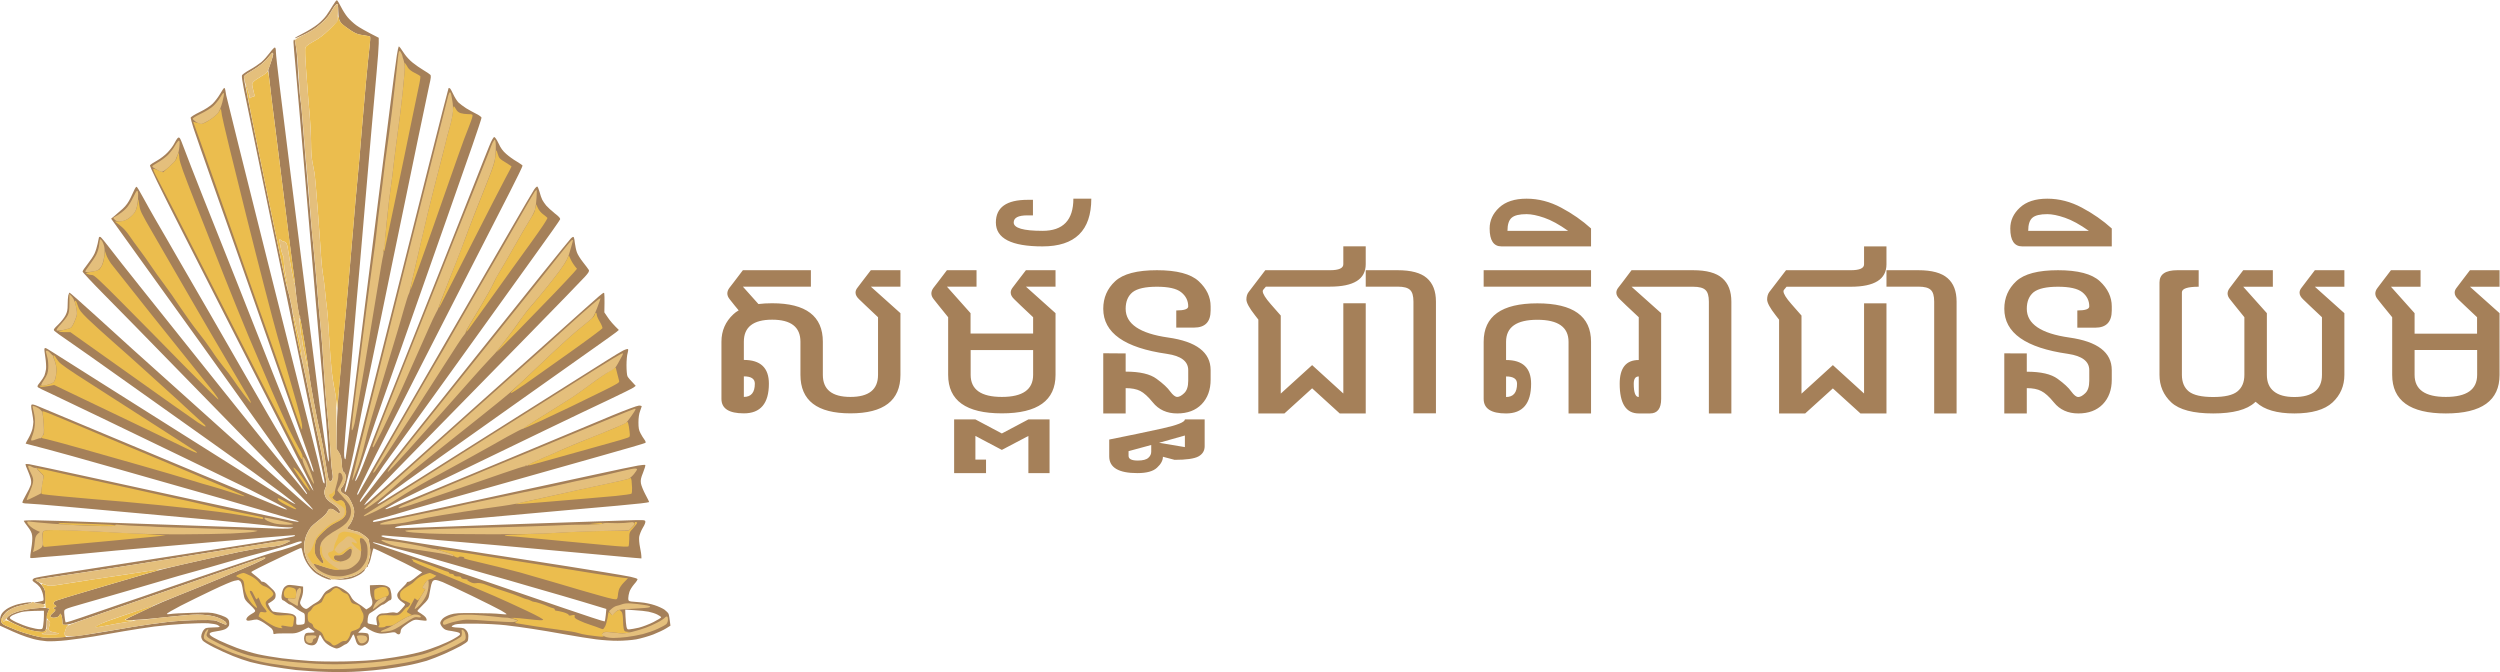 <svg version="1.2" xmlns="http://www.w3.org/2000/svg" viewBox="0 0 2845 765" width="2845" height="765"><style>.a{fill:#a58059}.b{fill:#ebbd4e}.c{fill:#e4bf7c}</style><path fill-rule="evenodd" class="a" d="m383.5 0.3c0.5 0.2 2.6 3.5 4.5 7.4 1.9 3.8 5.3 9.2 7.5 11.8 2.2 2.7 6.7 6.9 10 9.3 3.3 2.4 10.4 6.6 25.5 14.2v6.5c0 3.6-1.1 18.8-2.5 33.7-1.4 15-4.1 45.3-6 67.3-1.9 22-5.7 66.3-8.5 98.5-2.7 32.2-6.3 73.3-8 91.5-1.6 18.1-4.1 47.4-5.5 65-1.4 17.6-3.4 41.2-4.5 52.5-1 11.3-2.4 27.2-3 35.5-0.5 8.2-1.2 17.2-1.4 20-0.1 2.7 0 6.1 0.4 7.5 0.5 1.8 0.9 2.1 1.3 1 0.3-0.8 4.7-34.8 9.7-75.5 5-40.7 10.7-86.2 12.6-101 2-14.9 4.8-37.6 6.4-50.5 1.6-12.9 5.6-44.9 8.9-71 3.3-26.1 9-70.9 12.6-99.5 3.6-28.6 7.2-56.3 8.1-61.5 0.8-5.2 1.8-9.7 2.1-10 0.3-0.3 1.1 0.4 1.9 1.5 0.8 1.1 2.9 4.2 4.8 7 1.8 2.7 5.9 7.2 9.2 9.8 3.2 2.6 8.8 6.5 12.4 8.6 3.6 2.1 7.1 4.5 7.7 5.2 1 1.1 0.8 3.5-1.2 11.9-1.3 5.8-6.9 32.5-12.5 59.5-5.6 26.9-12.5 60.7-15.5 75-3 14.3-9.2 44.4-13.9 67-4.6 22.5-12.3 59.9-17.1 83-4.7 23.1-10.6 51.2-13 62.5-2.4 11.3-6.6 32.6-9.4 47.5-2.8 14.8-7.1 35.1-9.6 45-2.5 9.9-4.8 19.2-5 20.7-0.3 1.6-0.1 2.8 0.5 2.8 0.5 0 2.3-5.1 3.9-11.3 1.7-6.1 7.3-28.1 12.5-48.7 5.2-20.6 20.1-79.6 33-131 12.9-51.4 33.4-132.9 45.6-181 12.1-48.1 22.3-87.6 22.5-87.8 0.3-0.1 0.9 0 1.5 0.3 0.5 0.3 2.3 3.3 3.8 6.7 1.6 3.5 4.2 7.6 5.8 9.3 1.6 1.6 5.7 4.6 8.9 6.7 3.3 2 8.6 4.9 11.8 6.5 3.1 1.5 5.7 3.5 5.7 4.3 0 0.8-4.7 15-10.4 31.5-5.7 16.5-19.1 54.5-29.6 84.5-10.6 30-25.1 71.1-32.2 91.5-7.2 20.3-17.3 49.1-22.5 64-5.2 14.8-13 37.1-17.5 49.5-4.4 12.4-12.4 35.8-17.8 52-5.3 16.2-10.7 31.7-11.9 34.5-1.2 2.7-2 5.4-1.7 6 0.2 0.5 2.2-2.8 4.4-7.5 2.1-4.7 5.6-13.2 7.7-19 2.1-5.8 12.1-31.4 22.2-57 10.2-25.6 24-60.5 30.8-77.5 6.8-17.1 23.1-58.2 36.3-91.5 13.2-33.3 29-73.3 35.2-89 6.1-15.7 13.2-33.3 15.6-39.3 2.8-6.9 4.9-10.7 5.9-10.7 0.9 0 2.9 3 4.9 7.2 2.4 5.3 4.8 8.6 8.7 12 3 2.7 8.3 6.5 11.8 8.5 3.5 2.1 6.6 4.2 6.8 4.8 0.2 0.5-6.3 14-14.5 30-8.2 15.9-28.2 55.1-44.5 87-16.3 31.9-42.2 82.7-57.7 113-15.4 30.2-38.1 74.9-50.3 99.2-12.3 24.6-21.8 44.6-21.3 45 0.5 0.4 1 0.3 1.2-0.2 0.2-0.6 9.3-16.5 20.2-35.5 10.9-19 31.9-55.4 46.7-81 14.8-25.6 33.2-57.5 41-71 7.8-13.5 20.9-36.2 29.2-50.5 8.2-14.3 25.2-43.8 37.8-65.5 12.5-21.7 24-41.2 25.4-43.3 1.4-2.1 3-3.6 3.6-3.4 0.5 0.2 1.7 3 2.6 6.3 0.8 3.2 2.2 7.2 3.1 8.9 0.9 1.6 2.8 4.5 4.4 6.4 1.6 1.9 5.9 5.8 9.6 8.8 5.1 3.9 6.6 5.7 6.2 7-0.3 1-14.2 20.7-30.9 43.8-16.6 23.1-58 80.7-92 128-34 47.3-65.4 90.9-70 97-4.5 6-12 16.8-16.7 24-4.8 7.1-10.9 16.3-13.7 20.2-2.8 4-4.9 7.6-4.6 8 0.3 0.5 0.7 0.6 0.8 0.3 0.2-0.3 3.3-4.1 6.9-8.5 3.5-4.4 9.3-11.8 12.8-16.5 3.6-4.7 53.8-67.9 111.8-140.5 57.9-72.6 106.6-133.1 108-134.3 2.1-1.8 2.8-2.1 3.3-1 0.4 0.7 0.9 3.8 1.2 6.8 0.4 3 1.3 7.5 2.2 10 0.8 2.5 4 7.6 7.1 11.5 3 3.8 6 7.8 6.5 8.7 0.7 1.4-0.2 3.1-4.4 7.7-2.8 3.2-32.2 33.5-65.2 67.2-33 33.8-83.2 85-111.6 113.9-28.3 28.9-55.5 56.8-60.3 62-4.9 5.2-10.1 11.2-11.7 13.2-1.6 2.1-2.6 3.8-2.2 3.8 0.5 0.1 21.5-18.5 46.8-41.1 25.3-22.7 57.9-51.9 72.4-64.8 14.6-13 31.2-27.9 37.1-33.1 5.8-5.2 31.9-28.6 58-51.9 26.1-23.4 49.7-44.5 52.5-46.8 2.7-2.4 5.4-4.3 5.9-4.1 0.5 0.2 0.8 5.2 0.4 22.3l4.1 6c2.2 3.3 5.9 7.8 12.4 14l-3.4 2.8c-1.9 1.5-12.2 8.9-22.9 16.4-10.7 7.5-43.6 30.8-73 51.7-29.4 20.9-76 53.9-103.5 73.4-27.5 19.5-55.1 39.5-61.3 44.6-6.2 5-11 9.2-10.7 9.3 0.3 0.2 3.8-1.7 7.7-4.1 4-2.4 23.5-14.6 43.3-27.1 19.8-12.6 72.4-45.7 117-73.8 44.5-28 86.8-54.6 94-59.2 7.1-4.5 15.1-9.3 17.7-10.6 2.6-1.3 5.1-2 5.5-1.6 0.4 0.4 0.2 2.4-0.4 4.5-0.7 2-1.3 8.3-1.3 13.9 0 5.7 0.5 11.3 1.1 12.5 0.6 1.3 3 4.2 9.4 10.9l-2.5 1.9c-1.4 1-14 7.3-28 13.9-14 6.6-46 21.8-71 33.9-25 12.1-60.1 29-78 37.7-17.9 8.7-44.4 21.5-59 28.4-14.6 7-30.8 15.1-36 18.1-5.2 2.9-9.7 5.5-10 5.7-0.3 0.1-0.3 0.5 0 0.8 0.3 0.3 9.3-3.1 20-7.6 10.7-4.5 28.5-11.9 39.5-16.4 11-4.5 54.2-22.5 96-40 41.8-17.5 87.9-36.7 102.5-42.8 15.1-6.2 28-11 30-11.1 1.9-0.1 3.4 0.3 3.3 0.9-0.1 0.5-1 3-1.9 5.5-1.1 2.8-1.8 7.5-1.8 12.5 0 6.5 0.4 8.9 2.3 12.5 1.3 2.5 3.3 5.8 4.5 7.3 1.4 1.9 1.7 3.2 1.1 3.7-0.6 0.5-23.5 7.2-51 14.9-27.5 7.7-77 21.7-110 31.1-33 9.4-69 19.6-80 22.6-11 3.1-29.5 8.4-41 11.9-11.6 3.4-22.5 6.6-24.3 6.9-1.7 0.3-3.4 1-3.7 1.6-0.3 0.5 0.2 1 1 1 0.8 0 7.7-1.3 15.2-2.9 7.6-1.6 29.5-6.3 48.8-10.5 19.2-4.1 47.6-10.3 63-13.6 15.4-3.4 40.4-8.7 55.5-12 15.1-3.2 46.2-9.9 69-14.9 22.8-5 45-9.6 49.2-10.3 4.2-0.7 7.9-1 8.2-0.6 0.3 0.5-0.8 4.3-2.5 8.5-2.6 6.4-3 8.6-2.5 12.3 0.4 2.5 2.7 8.2 5.1 12.7 2.5 4.6 4.4 8.5 4.2 8.7-0.1 0.2-4.5 0.9-9.7 1.5-5.2 0.6-17.2 1.8-26.5 2.6-9.4 0.9-34.8 3.1-56.5 5-21.7 1.9-71.7 6.4-111 10-39.3 3.6-74.4 7.1-78 7.7-3.6 0.6-6.9 1.5-7.5 2-0.5 0.4 2.2 0.8 6 0.8 3.9 0 18.7-0.5 33-1 14.3-0.6 64.9-2.3 112.5-4 47.6-1.6 96.9-3.3 109.7-3.7 21.6-0.7 23.2-0.7 23.7 0.9 0.4 1.1-0.8 4.2-2.9 7.5-1.9 3.2-3.7 7.8-4.1 10.3-0.3 2.6 0.1 7.6 1 12 0.9 4.1 1.6 8.6 1.6 12.5l-8.7-0.7c-4.9-0.4-23-2.1-40.3-3.7-17.3-1.7-68.6-6.4-114-10.5-45.4-4.1-92-8.2-103.5-9.1-11.6-0.8-22.9-1.7-25.3-2-2.4-0.3-4.2-0.1-4.2 0.5 0 0.5 2.4 1.4 5.2 2 2.9 0.5 20.8 3.4 39.8 6.4 19 3 50.7 8 70.5 11.1 19.8 3.1 44.5 6.9 55 8.5 10.4 1.6 28.9 4.5 41 6.4 12.1 2 31.7 5.1 43.5 7 11.8 1.9 24.8 4.2 28.7 5 4 0.9 7.5 2 7.8 2.6 0.3 0.5-1.4 3.2-3.8 5.8-2.3 2.7-4.8 6.6-5.4 8.8-0.7 2.1-1.3 5.4-1.3 7.1 0 3 0.3 3.3 3.2 3.8 1.8 0.2 6.9 0.7 11.3 1 4.4 0.3 11.4 1.8 15.5 3.2 4.1 1.3 9.2 3.7 11.2 5.1 2 1.5 4.1 3.6 4.6 4.7 0.5 1.1 1.2 4.6 2.2 13.5l-4.8 3c-2.6 1.7-9.2 4.8-14.7 7-5.5 2.1-14.3 4.6-19.5 5.6-5.2 0.9-14.7 1.6-21 1.6-6.3 0.1-17.4-0.7-24.5-1.6-7.2-0.9-22.9-3.4-35-5.6-12.1-2.2-29.2-5.1-38-6.4-8.8-1.4-22.3-3.2-30-4.1-7.7-0.9-23-1.7-34-1.8-13.8-0.1-21.2 0.2-23.8 1-2 0.7-3.7 1.7-3.7 2.3 0 0.5 3.2 1.1 7.1 1.2 6.3 0.3 7.3 0.6 9.5 3 1.7 2 2.4 4 2.4 6.8 0 2.2-0.3 4.7-0.8 5.6-0.4 0.9-3.9 3.3-7.7 5.4-3.9 2.1-12.2 6.2-18.5 9-6.3 2.8-15.6 6.4-20.5 8-5 1.5-14.9 4-22 5.3-7.2 1.4-18.6 3.3-25.5 4.1-6.9 0.9-19.7 2.1-28.5 2.7-9.7 0.7-24.5 0.9-37.5 0.5-11.8-0.3-27.6-1.3-35-2.1-7.4-0.9-20-2.7-28-4.1-8-1.3-18.8-3.6-24-5-5.2-1.4-14.2-4.5-20-6.9-5.8-2.3-15.6-6.8-21.8-9.9-6.1-3.1-11.9-6.6-12.7-7.9-0.8-1.2-1.5-3.2-1.5-4.5 0-1.2 0.7-3.6 1.5-5.2 0.8-1.7 2.4-3.5 3.5-4 1.1-0.6 5.1-1 9-1 3.8 0 7-0.3 7-0.8 0-0.4-1.2-1.3-2.7-2.1-1.5-0.7-6.2-1.5-10.3-1.8-4.1-0.3-16.3 0-27 0.6-10.7 0.6-26.3 2-34.5 3.1-8.3 1.1-24 3.5-35 5.4-11 1.9-26.5 4.6-34.5 6-8 1.3-21.5 3.2-30 4.2-9.1 1-18.6 1.4-23 1.1-4.1-0.3-10.9-1.4-15-2.5-4.1-1.1-10.9-3.3-15-5-4.1-1.6-11-4.6-23-10.2v-5.3c0-3.8 0.6-6.1 2.2-8.6 1.3-1.9 4.5-4.7 7.3-6.2 2.7-1.5 7.7-3.5 11-4.3 3.3-0.8 8.1-1.7 10.7-2 2.7-0.3 4.8-0.3 4.8 0.1 0 0.5-3.2 1.4-7.2 2.2-4 0.7-9.6 2.2-12.3 3.3-2.8 1.1-6.4 3-8 4.2-1.7 1.2-4.1 4-5.4 6.2-1.5 2.6-2.1 4.7-1.7 6.1 0.4 1.5 2.3 3 5.3 4.4 2.7 1.1 8.2 3.5 12.3 5.1 4.1 1.7 12.7 4.4 19 6 10.6 2.7 12.5 2.9 23.5 2.4 6.6-0.3 15.1-0.8 19-1.1 3.8-0.3 14-1.7 22.5-3 8.5-1.4 18.2-3 21.5-3.5 3.3-0.6 15-2.6 26-4.5 11-1.9 28.8-4.4 39.5-5.6 12.1-1.4 26.2-2.2 37-2.3 17.5-0.1 17.6-0.1 23.8 2.9 3.5 1.6 6.5 2.7 6.7 2.2 0.3-0.4 0.2-1.4-0.3-2.3-0.4-0.9-3.4-2.9-6.7-4.5-4.2-2-8.8-3.1-15.5-3.9-6.9-0.8-13.1-0.8-22.5 0-7.2 0.6-18.9 1.8-26 2.6-7.2 0.8-19.3 1.9-27 2.5-7.7 0.5-14.9 0.8-16 0.6-1.4-0.2 0.8-1.7 7-4.6 4.9-2.3 13.9-6.7 20-9.6 6-2.9 20.7-9.2 32.5-13.9 11.8-4.6 33.4-13.5 48-19.6 14.6-6.2 32-13.6 38.7-16.6 6.8-3 12.3-5.9 12.3-6.4 0-0.6-1.1-0.7-2.8-0.3-1.5 0.3-5.6 1.6-9.2 2.9-3.6 1.2-39.1 13.5-79 27.4-39.9 13.8-81.5 28.2-92.5 32-11 3.7-24.5 8.4-30 10.4-5.5 2-11.7 3.6-13.8 3.6-3.7 0-3.7 0-3.7-4 0-2.2-0.5-5.2-1.1-6.8-0.8-1.9-1.3-2.3-1.6-1.2-0.3 0.8-1.3 2.1-2.2 2.8-0.9 0.7-3.1 1.2-4.9 1.2-1.7 0-3.5-0.6-3.9-1.3-0.4-0.7 0.7-2.2 2.5-3.7 1.7-1.4 3.2-3.1 3.2-3.8 0-0.6-0.5-1.2-1-1.2-0.6 0-1-0.5-1-1 0-0.6 0.7-1 1.5-1 0.8 0 1.5-0.5 1.5-1 0-0.6-0.7-1.2-1.5-1.5-0.8-0.3-1.5-1.2-1.5-2 0-0.8 1.2-2.1 2.7-2.9 1.6-0.7 20.1-6.4 41.3-12.6 21.2-6.2 42.5-12.5 47.5-14 4.9-1.5 15.5-4.6 23.5-6.8 8-2.2 21.7-5.6 30.5-7.6 8.8-2 23.2-5.2 32-7.2 8.8-1.9 24.1-5.3 34-7.4 9.9-2.1 23.2-4.4 29.5-5 6.3-0.6 13.5-1.6 16-2.2 2.5-0.6 6.3-2.1 12.5-5.3l-3.5-0.3c-1.9-0.2-11.6 1.1-21.5 2.7-9.9 1.7-29.9 4.9-44.5 7.1-14.6 2.3-38.2 6.1-52.5 8.5-14.3 2.4-33.7 5.6-43 7-9.4 1.5-20.8 3.3-25.5 4-4.7 0.8-24.9 3.8-45 6.9-20.1 3-40.3 6-45 6.7-4.7 0.6-8.9 1.4-9.3 1.8-0.4 0.3 0.5 1.1 2 1.8 1.5 0.7 4.1 3.1 5.8 5.4 2.3 3.2 3.1 5.6 3.4 9.8 0.2 3.1 0.1 6.8-0.3 8.3-0.4 2-1.1 2.7-2.4 2.3-0.9-0.2-3.6-0.6-6-0.7-2.3-0.2-4.2-0.5-4.2-0.8 0-0.3 2.1-0.8 4.7-1.2 2.7-0.4 5.2-1.1 5.6-1.5 0.5-0.4 0.3-3.3-0.3-6.3-0.6-3-2.2-7-3.6-8.8-1.3-1.7-3.8-4-5.4-5-1.7-0.9-3-2.3-3-3 0-0.6 0.9-1.7 2-2.2 1.1-0.6 10.4-2.4 20.7-4 10.4-1.7 39.3-6.2 64.3-10 25-3.9 59.7-9.3 77-12 17.3-2.7 43.2-6.8 57.5-9 14.3-2.3 37.2-5.9 51-8.1 13.7-2.1 25.4-4.4 25.9-4.9 0.7-0.6 0.3-1-1-1-1 0-17.7 1.4-36.9 3-19.3 1.7-60.4 5.3-91.5 8-31.1 2.8-64.4 5.7-74 6.5-9.6 0.9-26.1 2.4-36.5 3.5-10.5 1-26 2.4-34.5 3-8.5 0.6-17.9 1.4-20.8 1.8-2.9 0.4-5.5 0.4-5.8-0.1-0.2-0.4 0.3-5.1 1.2-10.5 1-5.8 1.4-11.6 1-14.5-0.4-3.5-1.8-6.2-5.1-10.5-2.4-3.1-4.4-6-4.5-6.5 0-0.4 5.2-0.7 11.5-0.7 6.3 0 48.1 1.3 92.7 3 44.7 1.6 96.1 3.4 114.3 4 18.1 0.5 43.8 1.5 57 2 15.2 0.7 25.6 0.8 28.5 0.2 4.2-0.9 4-1-4-1.1-4.7-0.1-12.8-0.8-18-1.6-5.2-0.8-39-4.2-75-7.5-36-3.3-78.1-7.2-93.5-8.5-15.4-1.4-45.1-4.1-66-6-20.9-1.9-40.4-3.5-43.3-3.5-2.8 0-5.4-0.5-5.7-1-0.3-0.6 1.5-4.5 4-8.8 2.5-4.2 4.9-9.3 5.5-11.2 0.7-2.4 0.6-4.8-0.1-7.5-0.6-2.2-2.2-6.5-3.5-9.5-1.4-3-2.4-6-2.4-6.5 0-0.6 1.6-0.7 4.2-0.3 2.4 0.4 37.6 7.9 78.3 16.8 40.7 8.9 86.4 18.8 101.5 22.1 15.1 3.3 47.1 10.2 71 15.4 23.9 5.1 46.2 9.8 49.5 10.5 3.3 0.6 6.2 0.9 6.5 0.6 0.3-0.3-2.9-1.5-7-2.6-4.1-1.2-18.5-5.4-32-9.5-13.5-4-33.5-9.9-44.5-13-11-3.1-38.7-11-61.5-17.5-22.8-6.5-49.4-14.1-59-16.8-9.6-2.8-33.7-9.6-53.5-15.1-19.8-5.5-39.8-10.9-44.5-12-4.7-1.2-8.6-2.2-8.8-2.3-0.1-0.2 1.4-3 3.3-6.3 1.9-3.3 3.9-8.1 4.5-10.8 0.5-2.6 1-6.1 1-7.7 0-1.7-0.7-6.5-1.5-10.8-1.1-5.1-1.3-8-0.6-8.7q1-1 7.3 1.7c3.5 1.5 22.9 9.6 43.3 18.1 20.3 8.5 71.2 29.7 113 47.2 41.8 17.5 85 35.5 96 40 11 4.6 22.2 9.2 25 10.4 2.7 1.2 5.4 2 6 1.8 0.5-0.2-5.1-3.5-12.5-7.4-7.4-3.9-21.2-10.9-30.5-15.6-9.4-4.6-41.1-20-70.5-34.2-29.4-14.1-74.2-35.7-99.5-48-25.3-12.2-51.2-24.6-57.5-27.5-6.3-2.8-12.1-5.7-12.8-6.3-1.1-1-0.6-2.1 2.4-5.7 2-2.5 4.2-5.9 4.9-7.5 0.7-1.7 1.5-5 1.9-7.5 0.3-2.5 0-8.5-0.8-13.5-0.8-5-1.3-9.3-1-9.8 0.2-0.4 0.7-0.7 1.1-0.7 0.5-0.1 4.4 2.3 8.8 5.1 4.4 2.9 28 17.8 52.5 33.2 24.5 15.4 72.6 45.8 107 67.5 34.4 21.8 74.3 46.9 88.7 55.9 14.5 9 26.8 16.2 27.4 16 0.6-0.1-6.5-5.8-15.7-12.7-9.3-6.9-23.2-17.2-30.9-22.8-7.7-5.6-29.8-21.3-49-35-19.3-13.7-60.9-43.2-92.5-65.7-31.6-22.5-63.6-45.1-71-50.1-7.4-5-14.2-9.9-15-10.8-1.4-1.6-1-2.2 4.4-7.4 3.2-3.1 6.9-7.8 8.2-10.5 1.9-3.7 2.4-6.3 2.4-12 0-3.9 0.3-8.7 0.7-10.5 0.5-1.8 1.1-3.2 1.5-3.2 0.5 0 13.5 11.6 29.1 25.7 15.5 14.2 34.5 31.4 42.2 38.3 7.7 6.9 31.8 28.4 53.5 48 21.7 19.5 48.3 43.3 59 53 10.8 9.6 29.7 26.5 42 37.6 12.4 11 28.7 25.5 36.2 32.2 7.6 6.7 14.4 12.2 15 12.2 0.7 0.1-6-7.5-14.9-16.7-8.9-9.2-31.4-32.4-50-51.4-18.6-19.1-59.2-60.7-90.3-92.5-31-31.9-67.8-69.4-81.7-83.4-13.9-14-25.3-26.2-25.3-27 0-0.8 2.6-4.7 5.7-8.5 3.1-3.9 6.7-9.3 7.9-12 1.3-2.8 2.8-7.7 3.5-11 0.6-3.3 1.3-6.6 1.5-7.3 0.2-0.7 1-0.9 1.9-0.5 0.8 0.5 5.6 6.3 10.7 13 5.1 6.7 20.5 26.3 34.3 43.5 13.7 17.2 56 70.2 94.1 117.8 38 47.6 72.2 90.1 76 94.5 3.8 4.4 9.6 11.4 12.8 15.5 3.3 4.1 6.1 7.7 6.3 8 0.2 0.3 0.5 0.2 0.8-0.3 0.3-0.4-18.3-27.1-41.3-59.5-23-32.3-61.5-86.2-85.6-119.7-24.2-33.6-54.2-75.4-66.9-93-12.7-17.6-24.4-34-29.2-40.7l3.9-3.2c2.1-1.7 6.3-5.4 9.3-8.1 3.9-3.6 6.4-7.1 9-12.5 1.9-4.1 4-8.6 4.7-10 0.6-1.4 1.6-2.5 2.1-2.5 0.5 0 3.6 5.2 7 11.5 3.4 6.3 10 18 14.6 26 4.7 8 10.1 17.2 11.9 20.5 1.8 3.3 8.1 14.1 13.8 24 5.8 9.9 21.7 37.3 35.3 61 13.6 23.6 35.6 61.9 48.9 85 13.2 23.1 25.4 44 26.9 46.5 1.6 2.5 6.6 11 11.1 19 4.6 8 10.8 18.5 13.9 23.5 3.2 4.9 8.4 13.7 11.7 19.4 3.2 5.7 6 9.9 6.1 9.2 0.2-0.6-12.9-27.1-29.1-58.9-16.2-31.7-40.9-80.2-54.9-107.7-14-27.5-42.9-84.2-64.2-126-28.4-55.8-38.4-76.4-37.7-77.5 0.5-0.8 4-3.2 7.8-5.2 3.8-2.1 9.2-6.2 12.1-9.3 2.9-3 6.4-7.6 7.7-10.3 1.3-2.6 3-5.3 3.7-6 1.1-1 1.6-1 2.6 0 0.6 0.7 2.9 6.2 5.1 12.3 2.2 6 11.7 30.6 21.2 54.5 9.5 23.9 19.1 48.2 21.5 54 2.4 5.8 10.5 26.2 18.1 45.5 7.5 19.2 25.6 64.9 40.1 101.5 14.5 36.6 28.2 70.8 30.3 76 2.1 5.2 5.5 13.1 7.5 17.5 2 4.4 4.4 10 5.2 12.5 0.8 2.5 2 4.9 2.5 5.5 0.7 0.7 0.8 0.1 0.3-2-0.4-1.7-3.1-9.8-6-18-2.9-8.3-12.5-35.5-21.3-60.5-8.9-25-23.6-66.9-32.7-93-9.1-26.1-21.4-61-27.2-77.5-5.8-16.5-18.4-52.3-28.1-79.5-9.6-27.2-19-54.2-20.9-60-1.8-5.8-3.3-11.2-3.3-12 0-0.9 4-3.5 10.2-6.5 6.4-3.1 11.9-6.7 14.8-9.5 2.6-2.5 6.4-7.5 8.6-11.3 2.1-3.7 4.2-6.7 4.6-6.7 0.5 0 1 1 1.2 2.2 0.3 1.3 0.8 4.1 1.1 6.3 0.4 2.2 22 89 48.1 193 26.1 103.9 49.7 197.3 52.4 207.5 2.7 10.2 5.8 23 7 28.5 1.2 5.5 2.5 10.7 3 11.5 0.5 0.8 1.1 1.3 1.4 1 0.2-0.3 0-2.5-0.5-5-0.5-2.5-7.4-36.5-15.5-75.5-8-39.1-19-92.6-24.4-119-5.4-26.4-15.1-73.2-21.5-104-6.4-30.8-15.2-73.6-19.6-95-4.4-21.5-9.2-44.6-10.6-51.5-1.4-6.9-2.3-13.3-1.9-14.3 0.3-0.9 4.3-3.8 8.8-6.3 4.6-2.5 10.5-6.5 13.2-8.7 2.7-2.3 6.9-7 9.5-10.5 2.5-3.4 5.2-6.2 5.8-6.2 0.9 0 1.3 1.6 1.3 4.7 0 2.7 2 21 4.5 40.8 2.5 19.8 7.2 57.8 10.5 84.5 3.3 26.7 11.8 94.8 19 151.5 7.2 56.6 14.2 112 15.5 123 1.4 11 4.1 30.3 6 43 1.9 12.6 3.8 23.3 4.3 23.7 0.4 0.4 0.6-1 0.5-3-0.1-2-0.7-10.9-1.3-19.7-0.6-8.8-2.4-30.9-4-49-1.7-18.2-3.2-35.9-3.5-39.5-0.3-3.6-1.6-19.1-3-34.5-1.3-15.4-4.2-49.4-6.5-75.5-2.2-26.1-5.4-62.8-7-81.5-1.6-18.7-4.6-52.9-6.5-76-2-23.1-4.7-54.2-6-69-1.4-14.9-2.5-28.2-2.5-29.8 0-1.5 0.3-2.7 0.7-2.7 0.5 0 0.9 0.6 1 1.2 0.1 0.7 0.6 4 1.2 7.3 0.6 3.3 1.3 10.7 1.6 16.5 0.3 5.8 0.8 13.9 1 18 0.3 4.1 1 12.1 1.5 17.7 0.6 5.7 1.2 10.9 1.5 11.5 0.2 0.7 1.4 13.9 2.5 29.3 1.2 15.4 3.9 48.5 6.1 73.5 2.2 25 4.8 53.8 5.9 64 1 10.2 2.8 30 3.9 44 1.2 14 2.7 32 3.6 40 0.8 8 1.9 20.6 2.4 28 0.6 7.4 1.5 21.6 2.1 31.5 0.6 9.9 1.3 19.6 1.5 21.5 0.3 1.9 1.6 15.9 3 31 1.3 15.1 2.7 33.1 3 40 0.3 6.9 1.1 15 1.7 18 0.8 4 0.7 6.1-0.1 7.7-0.6 1.3-1.6 2.3-2.1 2.3-0.6 0-1.4-1-2-2.3-0.5-1.2-2.1-10.3-3.6-20.2-1.4-9.9-3.9-23.4-5.4-30-1.6-6.6-5-23-7.5-36.5-2.6-13.5-5.1-28.3-5.6-33-0.5-4.7-3-21.3-5.5-37-2.5-15.7-5-28.7-5.4-29-0.4-0.3-1.5-5.7-2.4-12-0.9-6.3-1.8-14.4-2.1-18-0.3-3.6-1.5-12.8-2.5-20.5-1.1-7.7-3.5-26.4-5.4-41.5-2-15.1-4.2-33.1-5-40-0.8-6.9-4.7-37.9-8.6-69-4-31.1-7.8-61.7-9.7-79.5l2.8-8c1.6-4.4 2.9-8.8 2.9-9.8 0-0.9-0.3-1.7-0.8-1.7-0.4 0-2.3 2-4.2 4.5-1.9 2.6-5.9 6.5-8.8 8.8-2.8 2.3-8.5 6.1-12.5 8.4-5.1 2.9-7.2 4.6-7.1 6 0.1 1 0.5 3.6 0.8 5.8 0.4 2.2 4.5 22.7 9.1 45.5 4.6 22.8 13.4 65.6 19.5 95 6.1 29.4 13.1 63.2 15.6 75 2.5 11.8 4.9 21.9 5.2 22.5 0.4 0.5 1.7 5.9 2.9 12 1.3 6 2.5 13.2 2.8 16 0.2 2.7 2.2 13.8 4.5 24.5 2.2 10.7 5.1 24 6.5 29.5 1.3 5.5 5.1 23.9 8.5 41 3.3 17 7.3 36.2 8.9 42.5 1.5 6.3 4.5 21.2 6.6 33 3.6 20.5 3.7 21.7 2.1 24.7-0.9 1.8-1.6 4.2-1.6 5.3 0 1.1 0.7 3.6 1.5 5.5 1 2.3 3.3 4.6 6.7 6.8 2.9 1.8 6.3 4.6 7.6 6.3 1.2 1.6 2.3 3.5 2.2 4.1 0 0.7-0.5 1.3-1 1.3-0.6 0-2.4-1.1-4-2.5-1.7-1.4-4.1-2.5-5.5-2.5-1.9 0-2.8 0.8-3.8 3.2-0.9 2.1-4.2 5.5-9.2 9.3-4.3 3.3-8.9 7.3-10.1 9-1.3 1.6-3.3 5.2-4.5 8-1.2 2.7-2.4 7.7-2.7 11-0.3 4.1 0.1 8.1 1.4 12.5 1.1 4.1 3.2 8.3 5.6 11.2 2.1 2.7 5.7 6.2 8 7.9 2.4 1.6 6.9 4 10.1 5.2 3.2 1.2 5.8 2.5 5.7 2.9 0 0.5-1.2 0.5-2.8 0.2-1.5-0.4-5-1.7-7.7-3-2.8-1.3-6.8-3.8-8.9-5.6-2.2-1.8-5.7-6-7.8-9.3-2.3-3.5-4.4-8.4-5.1-11.9-0.6-3.2-1.4-6-1.7-6.2-0.3-0.2-9.3 3.9-20 9-10.7 5.1-23.5 11.2-28.3 13.7-4.8 2.4-8.8 4.6-8.8 4.9 0 0.3 2.5 2.4 5.6 4.7 3 2.4 5.5 4.7 5.5 5.3 0 0.5 1 1 2.2 1 1.3 0 3.7 1.5 5.4 3.3 1.7 1.7 4.3 4.2 5.7 5.4 1.5 1.3 3 3.5 3.3 5 0.3 1.6 0.1 3.8-0.5 5-0.6 1.3-2.7 3.2-8.1 6.3l2 4c1.1 2.2 2.8 4.4 3.7 4.9 1 0.4 6.3 1.1 11.8 1.5 7.5 0.5 10.6 1.1 12.5 2.5 2.1 1.6 2.5 2.6 2.2 6.5-0.2 4.4-0.1 4.6 2.5 4.6 1.6 0 3.8-0.2 5-0.5 2.1-0.5 2.3-1.1 2.3-6.5 0-5.8-0.1-6-3.3-7.4-1.7-0.8-5.2-3-7.7-5-2.5-2-5.1-3.6-5.8-3.6-0.6 0-2.6-1.1-4.2-2.5-1.7-1.4-3.5-2.5-4-2.5-0.6 0-1.2-1-1.5-2.3-0.3-1.2 0-4.4 0.7-7.1 1-3.7 2.1-5.5 4.3-6.8 2.7-1.7 3.7-1.7 19.5 0.7v4.5c0 2.5-0.9 6.6-2 9.2-1.8 4.4-1.9 5-0.5 7.3 0.8 1.4 2.6 3.1 3.9 3.7 2.2 1.2 2.9 1 6.2-1.7 2.1-1.7 5.5-3.9 7.6-5q3.9-2 6.6-6.9c1.5-2.7 3.6-5.4 4.7-6 1.1-0.6 3.5-2.1 5.2-3.3 1.8-1.3 4.4-2.3 5.8-2.3 1.4 0 5.3 1.7 8.6 3.7 4.6 2.9 6.7 4.9 8.3 8.1 1.5 3.1 3.5 5.2 7.1 7.3 2.7 1.6 6.2 3.9 10.4 7.4l3.3-2c2.3-1.5 3.4-3 3.6-5 0.2-1.7-0.4-4.7-1.2-6.8-0.9-2-1.6-6-1.6-13.7l7.7-0.3c5-0.3 9 0.1 11 1 1.8 0.7 3.7 2.1 4.2 3 0.4 1 1.1 3.7 1.5 6 0.3 2.4 0.4 5 0.1 5.8-0.3 0.8-1 1.5-1.5 1.5-0.6 0-2.4 1.1-4 2.5-1.7 1.4-3.6 2.5-4.3 2.5-0.6 0-3.3 1.7-5.8 3.7-2.6 2.1-6 4.5-7.6 5.3-2.4 1.2-3 2.3-3.7 6.5-0.4 2.7-0.3 5.3 0.1 5.7 0.4 0.4 3 1.1 10.6 2.3l-0.7-4.5c-0.6-3.9-0.4-4.8 1.6-6.8 1.6-1.6 3.5-2.3 6.3-2.2 2.2 0 5.6-0.4 7.5-0.9 1.9-0.4 4.6-0.4 6 0.1 2.2 0.7 3.1 0.2 6.7-3.7 2.4-2.5 4.3-5 4.3-5.5 0-0.6-1.2-1.7-2.8-2.6-1.5-0.9-3.5-2.6-4.4-3.8-1-1.1-1.8-3.2-1.7-4.6 0-1.7 1.7-4.2 5.4-7.8 3-2.8 5.5-5.7 5.5-6.2 0-0.6 0.9-1 2-1 1.1 0 3.7-1.5 5.9-3.3 2.1-1.7 5.1-4.1 9.6-7.4l-8.5-4.6c-4.7-2.5-16.9-8.7-27.3-13.6-10.3-5-19-9.1-19.5-9.1-0.4 0-1.5 3.7-2.5 8.2-0.9 4.6-2.4 9-3.2 9.8-0.8 0.8-1.2 1.8-0.8 2.3 0.5 0.4 0.2 0.7-0.5 0.7-0.6 0-1.2-0.2-1.2-0.5 0-0.3 0.6-1.7 1.4-3.3 0.7-1.5 1.8-5 2.4-7.7 0.8-3.5 0.8-7 0.1-11.5-0.5-3.6-1.2-7.2-1.4-8-0.2-0.8-2.8-3.2-5.7-5.2-2.9-2.1-6-3.8-6.8-3.8-0.8 0-3.8-0.7-6.5-1.6-2.8-0.9-5.2-1.9-5.5-2-0.3-0.2 0.5-1.4 1.7-2.7 1.2-1.2 3.1-4.3 4.2-7 1.2-2.6 2.2-6.6 2.2-9 0.1-2.9-0.9-6.3-3.2-11.2-2.8-5.7-4.1-7.3-7.2-8.8-2-0.9-4.2-2.6-4.7-3.7-0.8-1.6-0.5-2.6 1.5-5 1.4-1.7 2.9-4.8 3.5-7 0.5-2.2 0.7-5.2 0.2-6.6-0.4-1.5-1.4-3-2.2-3.5-1.1-0.5-1.7-3.2-2-9.6-0.5-7.4-1-9.4-6.1-16.8l0.4-23.5c0.3-15.1 1.6-35.8 3.6-58 1.7-19 4.9-54.1 7.1-78 2.2-23.9 5.5-62.6 7.5-86 1.9-23.4 4.2-49 5-57 0.7-8 1.9-20.1 2.5-27 0.6-6.9 1.9-23.1 3-36 1.1-12.9 3.1-36.1 4.5-51.5 1.4-15.4 3.2-33.2 4-39.5 0.8-6.3 1.1-11.8 0.7-12.3-0.4-0.4-4-1.2-8-1.7-6-0.8-8.4-1.8-14-5.4-3.7-2.5-7.9-5.5-9.4-6.8-1.5-1.3-3.2-3.9-3.8-5.8-0.5-1.9-1-6.5-1-10.3 0-3.7-0.5-6.9-1-7.2-0.6-0.3-2.1 1-3.4 2.7-1.3 1.8-3.1 4.8-4 6.5-0.9 1.8-3.5 5.4-5.9 7.9-2.3 2.6-6.9 6.7-10.2 9.2-3.3 2.6-10.2 6.6-15.3 8.9-5 2.4-9.4 4.1-9.7 3.8-0.3-0.3 4.1-2.9 9.7-5.7 5.7-2.9 13.1-7.5 16.5-10.3 3.5-2.7 7.9-7.3 9.8-10 2-2.8 5.2-7.8 7.3-11.3 2-3.4 4.1-6.1 4.7-5.9zm-78.5 626.7c-10.2 2.6-30.2 8.1-44.5 12.2-14.3 4.2-33 9.5-41.5 11.8-8.5 2.3-22.7 6.3-31.5 9-8.8 2.7-22.3 6.6-30 8.8-7.7 2.2-21.2 6.1-30 8.7-8.8 2.6-23.7 6.9-33 9.5-9.4 2.6-18.1 5.3-19.4 6.1-2.3 1.3-2.4 1.7-1.7 7.9 0.4 3.6 0.9 6.8 1.2 7.2 0.2 0.5 8.8-2.2 19.1-5.8 10.4-3.6 29.8-10.3 43.3-14.9 13.5-4.5 36.4-12.4 51-17.5 14.6-5 31.7-10.9 38-13 6.3-2.1 27.9-9.4 48-16.2 20.1-6.9 38.3-12.8 40.5-13.2 2.2-0.4 9.5-2.6 16.3-4.9 6.7-2.3 12.5-4.8 12.7-5.5 0.3-0.7-0.3-1.2-1.8-1.1-1.2 0-5.8 1.4-10.2 3.1-4.4 1.6-16.3 5.1-26.5 7.8zm167.5 7.3c25.3 8.6 61.7 20.9 81 27.5 19.2 6.6 57.3 19.7 84.5 29 27.2 9.4 49.8 16.7 50.1 16.4 0.4-0.4 0.9-3.7 1.3-7.5l0.6-6.7c-19.8-6.1-36.8-11.1-50.5-15.1-13.8-3.9-31.5-9.1-39.5-11.4-8-2.4-29.8-8.7-48.5-13.9-18.7-5.3-43.9-12.6-56-16.1-12.1-3.6-26.7-7.7-32.5-9.1-5.8-1.4-15.9-4.2-22.5-6.1-6.6-2-13.1-3.8-14.5-4-1.9-0.3-2.1-0.2-1 0.6 0.8 0.5 22.2 7.9 47.5 16.4zm-230.5 37.2c-11.3 5.3-27.6 13.4-36.3 17.8-8.7 4.5-15.8 8.6-15.7 9.2 0 0.6 1.4 0.7 3.7 0.3 2.1-0.5 13.2-1.1 24.8-1.4 18-0.6 21.9-0.4 27.5 1.1 3.6 0.9 8.2 2.6 10.2 3.6 2.6 1.3 4 2.8 4.4 4.6 0.3 1.6 0.4 3.7 0.1 4.8-0.3 1.1-1.8 2.9-3.4 3.9-1.5 1.1-5.9 2.3-9.8 2.8-3.9 0.5-7.6 1.4-8.3 2.1-1 1-0.9 1.5 0.5 3 1 1 5.4 3.5 9.8 5.6 4.4 2.1 13.4 5.9 20 8.4 6.6 2.5 17.4 5.7 24 7.2 6.6 1.5 18.7 3.5 27 4.6 8.2 1 22.4 2.4 31.5 3 9.6 0.7 27 0.9 41.5 0.6 16.7-0.4 30.3-1.2 41-2.6 8.8-1.2 20.7-3 26.5-4.2 5.8-1.1 14.5-3.1 19.5-4.5 4.9-1.4 13.5-4.4 19-6.6 5.5-2.2 12.7-5.4 16-7.3 3.3-1.8 6.6-3.9 7.3-4.6 1-1.1 1-1.6 0-2.6-0.7-0.6-4.7-1.6-8.8-2.2-6.4-0.8-7.9-1.4-10.3-4-1.5-1.7-2.7-4-2.7-5.1 0-1.1 1.2-3.3 2.7-4.9 1.7-1.7 5.3-3.6 8.8-4.7 5.2-1.6 9-1.9 28-1.7 12.1 0 25.1 0.5 28.8 1 3.8 0.4 7 0.6 7.2 0.3 0.2-0.3-2.6-2.2-6.3-4.3-3.7-2.1-18.9-9.7-33.7-16.9-14.9-7.2-29.6-14.1-32.8-15.4-3.1-1.3-6.8-2.4-8.2-2.4-1.6 0-2.9 0.8-3.6 2.2-0.7 1.3-1.6 4.5-2 7.3-0.5 2.7-1.3 6.8-1.7 8.9-0.5 3.1-2.1 5.3-7 10-3.4 3.4-6.2 6.4-6.2 6.8 0 0.5 1.8 1.8 4.1 3 2.2 1.3 4.7 3.4 5.6 4.8 0.8 1.4 1.1 2.8 0.6 3.2-0.4 0.3-3.5 0.1-6.8-0.4-5.1-0.9-6.5-0.8-9.5 0.7-1.9 0.9-5.6 3.4-8.2 5.4-3.6 2.7-4.7 4.3-4.8 6.3 0 1.6-0.7 3.1-1.5 3.5-0.9 0.5-2.2 0.1-3.3-0.9-1.5-1.5-2.5-1.6-7.2-0.8-3 0.6-7.5 1-10 1-2.7 0-6.7-1-10-2.6-3-1.4-6.3-3.3-7.3-4.2-1.7-1.6-2-1.5-5.5 2l-3.7 3.8c7.8 0 10.6 0.5 11.3 1.2 0.7 0.7 1.2 3 1.2 5 0 2.4-0.7 4.5-2 5.8-1.1 1.1-3.2 2.3-4.8 2.6-1.5 0.3-3.7 0.1-5-0.5-1.5-0.8-2.7-2.8-3.7-6.6-0.8-3-1.8-5.5-2.3-5.5-0.4-0.1-1.3 1.4-2.1 3.2-0.8 1.8-2.4 4.3-3.5 5.6-1.2 1.2-2.4 2.2-2.9 2.2-0.4 0-2.4 1.1-4.5 2.5-2 1.4-4.8 2.5-6.2 2.5-1.4-0.1-5-1.5-8-3.3-4.1-2.5-6.2-4.6-8.2-8.3-2.6-4.8-2.7-4.8-3.6-2.4-0.5 1.4-1.4 3.8-1.9 5.5-0.4 1.6-2 3.5-3.3 4.2-1.8 0.9-3.6 0.9-6.3 0.3-2-0.6-4.2-1.9-4.7-3-0.6-1.1-1-3.1-1-4.5 0-1.4 0.4-3.4 1-4.5 0.8-1.6 2-2 6-2 2.7 0 5-0.3 5-0.8 0-0.4-1.6-1.7-3.5-3l-3.5-2.2c-13.4 7-13.7 7-24.5 6.8-6.1-0.1-12 0.1-13.3 0.5-1.9 0.6-2.2 0.3-2.2-1.8 0-1.4-1-3.4-2.3-4.6-1.2-1.1-4.9-3.8-8.2-6-3.3-2.2-7.1-3.9-8.5-3.9-1.4 0-4.1 0.4-6 0.9-1.9 0.5-4.1 0.6-4.8 0.2-1.1-0.5-1.2-1.1-0.3-2.9 0.6-1.2 3.1-3.3 5.6-4.7 3.7-2 4.3-2.8 3.6-4.3-0.5-0.9-3.3-3.9-6.2-6.6-3.9-3.5-5.6-5.8-6.1-8.5-0.5-2-1.3-6.5-1.8-10.1-0.7-4.1-1.7-7-2.8-7.8-0.9-0.7-1.9-1.2-2.2-1.1-0.3 0.1-2.3 0.5-4.5 0.9-2.2 0.4-13.2 5.1-24.5 10.5zm469.8 30.1c0.2 4.4 0.7 9.5 1.1 11.4 0.7 3.1 1 3.5 3.7 3.2 1.6-0.1 6.3-1 10.4-1.9 4.1-1 11.5-3.8 16.5-6.3 4.9-2.5 9-5 8.9-5.5 0-0.6-2.1-2-4.5-3.2-2.4-1.2-6.9-2.6-9.9-3.2-3-0.6-10.2-1.4-16-1.7l-10.5-0.7zm-295.3-55.6c0.5 0 0.4 0.4-0.4 0.8-0.7 0.4-1.2 1.1-1 1.7 0.2 0.5-1.7 2.4-4.1 4.3-2.5 1.8-7.5 4.2-11 5.3-3.9 1.2-9.2 1.9-19.5 1.7l8.5-1.3c4.6-0.7 10.9-2.2 14-3.4 3-1.1 7-3.6 9-5.5 1.9-2 3.9-3.6 4.5-3.6zm-364 45.8c1.6 0.3 3.2 0.7 3.5 0.8 0.2 0.2-0.3 1.9-1.2 3.6-1.1 2.2-1.7 6-1.8 11.1 0 4.2-0.6 8.7-1.2 10-1.1 2.1-1.6 2.2-7.8 1.5-3.6-0.3-9.5-1.6-13-2.7-3.6-1.2-10.4-4.1-15-6.4-4.9-2.4-8.5-4.8-8.5-5.6 0-0.8 1.8-2.7 4-4.3 2.2-1.5 7.5-3.7 12-4.8 4.4-1 12-2.3 17-2.8 4.9-0.5 10.3-0.6 12-0.4zm-37.5 8c-2 0.9-3.7 2.4-3.8 3.2-0.2 1 2.3 2.7 7.5 5.2 4.3 2 11.1 4.6 15.3 5.7 4.1 1.2 9 2.1 11 2.1 3.4 0 3.5-0.1 4.2-4.7 0.4-2.6 0.8-7.4 0.8-10.5v-5.8c-16 0.1-23 0.8-26 1.6-3.1 0.8-7.1 2.3-9 3.2z"/><path fill-rule="evenodd" class="b" d="m385 19c0.5 0.8 1 2.3 1 3.2 0 1 1.5 3.2 3.2 4.9 1.8 1.7 6.3 5.1 10 7.5 5.6 3.6 8.1 4.6 14 5.4 4 0.5 7.6 1.3 8 1.7 0.4 0.5 0.1 6-0.7 12.3-0.8 6.3-2.6 24.1-4 39.5-1.4 15.4-3.4 38.6-4.5 51.5-1.1 12.9-2.4 29.1-3 36-0.6 6.9-1.8 19-2.5 27-0.8 8-3.1 33.6-5 57-2 23.4-5.3 62.1-7.5 86-2.2 23.9-5.4 59.2-7 78.5-1.7 19.2-3.2 35.1-3.3 35.2-0.1 0.1-0.6-3.5-1-8-0.4-4.5-1.5-11.4-2.3-15.2-0.8-3.9-2.1-12.4-2.9-19-0.8-6.6-2.1-24.4-3-39.5-0.8-15.1-2-30-2.5-33-0.5-3-1.4-11.1-2-18-0.6-6.9-1.8-15.9-2.5-20-0.7-4.1-1.6-12.5-2-18.5-0.3-6.1-2-28.8-3.6-50.5-1.6-21.7-3.4-42.4-4-46-0.6-3.6-1.7-9.5-2.5-13.3-0.8-4-1.4-12.4-1.4-21 0-7.8-0.7-21.2-1.4-29.7-0.8-8.5-2.5-29.2-3.7-46-1.7-22.4-2-31.2-1.3-33 0.7-1.6 4-4 9.5-7 6-3.2 11-7 17.7-13.5 8.2-8 9.3-9.4 9.3-12.5-0.1-2.6 0.2-3.1 0.9-2zm-80.1 62.5c0.4 0.5 1.3 5.7 1.9 11.5 0.6 5.8 4.3 35.7 8.2 66.5 3.9 30.8 7.8 61.6 8.6 68.5 0.8 6.9 3.5 28.2 6 47.5 2.4 19.2 4.8 37.5 5.3 40.5 0.5 3 0.7 5.7 0.5 6-0.2 0.3-0.5 0.3-0.7 0-0.2-0.3-1.5-7-3-15-1.5-8-3.1-17.4-3.6-21-0.4-3.6-1.3-7.5-2-8.8-0.6-1.2-1.9-2.2-2.9-2.2-0.9 0-2.5-0.8-3.6-1.8-1.8-1.6-1.8-1.6-1.3 2.3 0.3 2.2 1.2 6.6 1.9 9.8 0.7 3.1 1.6 5.7 2 5.7 0.5 0 0.8 2.8 0.8 6.2 0 3.5 0.9 10.6 2 15.8 1.1 5.2 2 10.4 2 11.5 0 1.1-0.1 1.8-0.4 1.5-0.2-0.3-2.3-9.1-4.5-19.5-2.2-10.5-9-43.1-15.1-72.5-6.1-29.4-14.9-72.4-19.6-95.5-4.6-23.1-8.2-42.1-7.9-42.3 0.3-0.1 1.4 2.6 2.5 6 1.1 3.5 2 7.2 2 8.3 0 1.6 0.2 1.7 1.2 0.7 0.7-0.6 2-1.2 3-1.2q1.8 0 1.4-1.8c-0.3-0.9-1.1-4.3-1.8-7.4-1.2-5.3-1.2-5.8 0.7-7.8 1.1-1.2 5-4 8.7-6.1 3.8-2.1 6.8-4.5 6.8-5.2q0-1.2 0.9-0.2zm29.1 279c0.5 0.5 1.9 5.5 3 11 1.2 5.5 2.3 10.2 2.5 10.5 0.2 0.3 1.3 6.1 2.5 13 1.1 6.9 1.8 12.7 1.6 13-0.2 0.3-0.7-0.9-1.1-2.5-0.4-1.7-2.4-11.3-4.5-21.5-2.1-10.2-4-19.9-4.3-21.5-0.4-1.9-0.3-2.6 0.3-2zm7.9 3.5c0.6 1.4 2.8 14.2 5.1 28.5 2.3 14.3 4 26.7 3.8 27.5-0.2 0.8-1.2-3-2.2-8.5-0.9-5.5-2.4-12.4-3.2-15.3-0.8-2.8-1.4-6.6-1.4-8.2 0-1.7-0.5-4.1-1-5.5-0.6-1.4-1.2-6.7-1.5-11.8-0.4-6.3-0.2-8.4 0.4-6.7zm-162.4 284.1c1.6 0 1.7 0.1 0.5 0.8-0.8 0.4-5.3 1.8-10 3-4.7 1.3-12.6 3.5-17.5 5.1-5 1.5-26.3 7.8-47.5 14-21.2 6.2-39.7 11.9-41.3 12.6-1.5 0.8-2.7 2.1-2.7 2.9 0 0.8 0.7 1.7 1.5 2 0.8 0.3 1.5 0.9 1.5 1.5 0 0.5-0.7 1-1.5 1-0.8 0-1.5 0.4-1.5 1 0 0.5 0.4 1 1 1 0.5 0 1 0.6 1 1.2 0 0.7-1.5 2.4-3.2 3.8-1.8 1.5-2.9 3-2.5 3.7 0.4 0.7 2.2 1.3 3.9 1.3 1.8 0 4-0.5 4.9-1.2 0.9-0.7 1.9-2 2.2-2.8 0.3-1.1 0.8-0.7 1.6 1.2 0.6 1.6 1.1 4.6 1.1 6.8 0 4 0 4 3.7 4 3.2 0 3.6 0.2 2.2 1.2-0.9 0.7-2.1 3.3-2.8 5.8-1 3.7-1 4.6 0.1 5.2 0.7 0.4 0.9 1.1 0.5 1.5-0.5 0.4-6.3 0.9-13 1.1-10.8 0.3-13.5 0-23.7-2.6-6.3-1.6-14.9-4.3-19-6-4.1-1.6-9.6-4-12.3-5.1-3.6-1.6-4.8-2.8-5.3-4.9-0.3-1.5-0.1-3.1 0.5-3.7 0.8-0.7 1.1-0.4 1.1 1 0 1.1 0.3 2.3 0.7 2.7 0.4 0.4 1.2 0.1 1.8-0.7 0.8-1.1 2.4-0.7 9.5 2.8 4.7 2.3 11.6 5.3 15.5 6.5 3.8 1.3 9.9 2.6 13.5 2.9 6 0.5 6.6 0.4 10.1-4.2l-0.7 2.5c-0.3 1.4-0.7 2.5-0.8 2.6 0 0-1.7 0.5-3.6 1.1-3 0.9-2 1.1 7.2 1.2 6 0.1 10.8-0.2 10.8-0.7 0-0.4-2.1-1-4.7-1.4-2.7-0.4-5.4-1.3-6.1-2-1.1-1.1-1.1-2.1 0-5.7 1.2-4.1 1.2-4.4-1-6.2-1.2-1.1-2.2-2.9-2.2-4.2 0-1.2 0.7-3.6 1.5-5.2 0.9-1.7 1.5-3.3 1.5-3.8 0-0.4-1-0.7-2.3-0.7-2.1 0-2.2-0.3-2.2-10.4 0-9.2-0.3-10.8-2.3-13.5-1.2-1.7-2.1-3.3-2-3.6 0.2-0.3 2.3 0.2 4.8 1.1 4.1 1.4 5.4 1.4 14.5 0 5.5-0.9 22.8-3.6 38.5-6.1 15.7-2.4 36.6-5.6 46.5-7 9.9-1.5 19.8-3 22-3.5 2.2-0.4 4.9-0.8 6-0.9zm-5.6 41c0.3-0.1 0.1 0.3-0.5 0.8-0.5 0.6-7.4 4-15.4 7.6-8 3.6-14.9 7-15.5 7.5-0.6 0.7 1 1 4.5 1 2.9 0 5.1 0.2 4.9 0.5-0.2 0.2-4 0.9-8.4 1.5-4.4 0.6-13.6 2.2-20.5 3.6-6.9 1.4-13.2 2.4-14 2.2-0.9-0.3 0.3-1.4 3-2.8 2.5-1.4 17.3-6.8 33-12.1 15.7-5.4 28.7-9.8 28.9-9.8z"/><path class="c" d="m380.7 7.2c-1.4 1.8-3.2 4.8-4.1 6.5-0.9 1.8-3.5 5.4-5.9 7.9-2.3 2.6-6.9 6.7-10.2 9.2-3.3 2.6-10.3 6.7-15.6 9.2-6.6 3.1-9.5 5-9.3 6 0.2 0.8 0.8 4.2 1.3 7.5 0.6 3.3 1.3 9.8 1.7 14.5 0.4 4.7 0.9 11.2 1.1 14.5 0.2 3.3 0.6 8.7 0.8 12 0.2 3.3 0.6 8.9 0.8 12.5 0.3 3.6 0.7 7.8 1.1 9.5 0.3 1.6 1.5 14.9 2.7 29.5 1.1 14.6 2.2 28.5 2.5 31 0.2 2.5 0.7 7.2 1 10.5 0.3 3.3 0.7 8.2 1 11 0.2 2.7 0.7 7.5 0.9 10.5 0.3 3 0.8 8.4 1.1 12 0.2 3.6 0.7 9.4 1 13 0.3 3.6 0.7 9 1 12 0.2 3 0.6 8 0.8 11 0.2 3 1.3 14.7 2.5 26 1.2 11.3 3 31.7 4.1 45.5 1.1 13.7 2.6 31.5 3.5 39.5 0.8 8 1.9 20.6 2.4 28 0.6 7.4 1.5 21.6 2.1 31.5 0.6 9.9 1.3 19.6 1.5 21.5 0.3 1.9 1.6 15.9 3 31 1.3 15.1 2.7 33.1 3 40 0.3 6.9 1.1 15 1.7 18 0.8 4 0.7 6.1-0.1 7.7-0.6 1.3-1.6 2.3-2.1 2.3-0.6 0-1.4-1-2-2.3-0.5-1.2-2.1-10.3-3.6-20.2-1.4-9.9-3.9-23.4-5.4-30-1.6-6.6-5.2-24.2-8-39-2.7-14.9-5-28.6-5-30.5 0-1.9-0.4-4-0.9-4.5-0.5-0.6-1.9-6.4-3.1-13-1.2-6.6-2.6-13-3.1-14.3-0.5-1.2-0.9-3.7-0.9-5.5 0-1.7-0.4-4.6-0.9-6.2-0.6-1.7-1.4-7.1-1.8-12.2-0.4-5-0.5-8.9-0.1-8.7 0.5 0.2 0.8-0.1 0.8-0.6 0-0.6-0.3-1-0.8-1-0.4 0-1.5-5.5-2.5-12.2-1-6.8-2-14.3-2.3-16.8-0.3-2.5-0.6-5.4-0.7-6.5-0.1-1.1-0.4-2.2-0.7-2.5-0.3-0.3-1.8-7-3.3-15-1.5-8-3.1-17.4-3.6-21-0.4-3.6-1.3-7.5-2-8.8-0.6-1.2-1.9-2.2-2.9-2.2-0.9 0-2.5-0.8-3.6-1.8-1.8-1.6-1.8-1.6-1.3 2.3 0.3 2.2 1.2 6.6 1.9 9.8 0.7 3.1 1.6 5.7 2 5.7 0.5 0 0.8 2.7 0.8 6 0 3.3 0.9 10.4 2 15.7 1 5.4 1.9 11.4 1.8 13.3 0 1.9 0.4 4.4 1 5.5 0.5 1.1 2 6.9 3.2 13 1.3 6 2.3 11.9 2.4 13 0.1 1.1 0.4 2.4 0.8 3 0.4 0.5 1.6 5.5 2.8 11 1.2 5.5 2.3 10.2 2.5 10.5 0.2 0.3 1.3 5.9 2.4 12.5 1 6.6 1.9 12.9 1.9 14-0.1 1.1 0.7 5.1 1.6 9 0.9 3.8 4.3 20.5 7.6 37 3.2 16.5 7.2 35.6 8.9 42.5 1.6 6.9 4.7 21.9 6.7 33.5 3.5 20 3.6 21.2 2 24.2-0.9 1.8-1.6 4.2-1.6 5.3 0 1.1 0.7 3.6 1.5 5.5 1 2.3 3.3 4.6 6.7 6.8 2.9 1.8 6.3 4.6 7.6 6.3 1.2 1.6 2.3 3.5 2.2 4.1 0 0.7-0.5 1.3-1 1.3-0.6 0-2.4-1.1-4-2.5-1.7-1.4-4.1-2.5-5.5-2.5-1.9 0-2.8 0.8-3.8 3.2-0.9 2.1-4.2 5.5-9.2 9.3-4.3 3.3-8.9 7.3-10.1 9-1.3 1.6-3.3 5.2-4.5 8-1.2 2.7-2.4 7.7-2.7 11-0.3 4.1 0.1 8.1 1.4 12.5 1.1 4.1 3.2 8.3 5.6 11.2 2.1 2.7 5.7 6.2 8 7.8 2.4 1.7 6.8 4 9.8 5.1 3 1.1 5.7 2.5 6 3 0.3 0.6 4.4 0.4 10.5-0.5 5.5-0.8 12.5-2.4 15.5-3.5 3-1.1 6.8-3.3 8.5-4.8 1.6-1.6 3.3-2.7 3.7-2.6 0.5 0.2 0.6-0.2 0.3-0.7-0.3-0.6 0.2-1 1-1 1 0 1.3-0.5 0.8-1.8-0.5-1-0.4-1.4 0.2-1 0.6 0.3 1.1-0.1 1.2-1 0.1-1 0.8-4.4 1.7-7.7 1.2-4.8 1.3-7.3 0.5-12.5-0.5-3.6-1.2-7.2-1.4-8-0.2-0.8-2.8-3.2-5.7-5.2-2.9-2.1-6-3.8-6.8-3.8-0.8 0-3.8-0.7-6.5-1.6-2.8-0.9-5.2-1.9-5.5-2-0.3-0.2 0.5-1.4 1.7-2.7 1.2-1.2 3.1-4.3 4.2-7 1.2-2.6 2.2-6.6 2.2-9 0.1-2.9-0.9-6.3-3.2-11.2-2.8-5.7-4.1-7.3-7.2-8.8-2-0.9-4.2-2.6-4.7-3.7-0.8-1.6-0.5-2.6 1.5-5 1.4-1.7 2.9-4.8 3.5-7 0.5-2.2 0.7-5.2 0.2-6.6-0.4-1.5-1.4-3-2.2-3.5-1.1-0.5-1.7-3.2-2-9.6-0.5-7.4-1-9.4-3.3-12.8l-2.7-4c0.1-40.3-0.3-55.3-0.9-59.3-0.6-3.9-1.5-9.1-2.1-11.5-0.5-2.3-1.6-9.8-2.4-16.7-0.8-6.9-2.2-24.9-3.1-40-0.8-15.1-2-30-2.5-33-0.5-3-1.4-11.1-2-18-0.6-6.9-1.8-15.9-2.5-20-0.7-4.1-1.6-12.5-2-18.5-0.3-6.1-2-28.8-3.6-50.5-1.6-21.7-3.4-42.4-4-46-0.6-3.6-1.7-9.5-2.5-13.3-0.8-4-1.4-12.4-1.4-21 0-7.8-0.7-21.2-1.4-29.7-0.8-8.5-2.5-29.2-3.7-46-1.7-22.4-2-31.2-1.3-33 0.7-1.6 4-4 9.5-7 6-3.2 11-7 17.7-13.5l9.3-9c0.8-15.4 0.6-19.5 0-19.9-0.5-0.3-2 0.8-3.4 2.6zm-74.8 57.4c-1.9 2.5-5.8 6.4-8.7 8.7-2.8 2.3-8.5 6.1-12.5 8.4-5 2.9-7.2 4.7-7.1 6 0.1 1 0.4 2.9 0.7 4.3 0.3 1.4 1.8 5.5 3.2 9.2 1.4 3.8 2.5 7.8 2.5 9 0 1.8 0.2 2 1.2 1 0.7-0.6 2-1.2 3-1.2q1.8 0 1.4-1.8c-0.3-0.9-1.1-4.3-1.8-7.4-1.2-5.3-1.2-5.8 0.7-7.8 1.1-1.2 5-4 8.7-6.1 6.7-3.8 6.8-4 9.7-11.7 1.6-4.2 3.2-9.4 3.5-11.5 0.3-2 0.1-3.7-0.3-3.7-0.4 0-2.3 2.1-4.2 4.6zm7.1 552c-4.1 0.8-21.9 3.6-39.5 6.4-17.6 2.8-45.5 7.3-62 10-16.5 2.8-37.4 6.2-46.5 7.6-9.1 1.4-20.3 3.2-25 3.9-4.7 0.8-23.6 3.7-42 6.5-18.4 2.8-38.5 5.7-44.5 6.6-6.1 0.8-11.7 1.7-12.5 2-1.1 0.4-0.9 0.9 1 1.9 1.4 0.8 5.2 2.4 8.5 3.5 5.8 2 6.3 2.1 16 0.5 5.5-0.8 22.8-3.5 38.5-6 15.7-2.4 35-5.3 43-6.5 8-1.2 18.3-2.7 23-3.5 4.7-0.7 9.2-1.3 10-1.3 0.8 0 10.3-2 21-4.5 10.7-2.5 26.9-6.1 36-8.2 9.1-2 24.6-5.4 34.5-7.5 9.9-2.1 23.2-4.4 29.5-5 6.3-0.6 13.5-1.6 16-2.2 2.5-0.6 6.2-2 8.2-3 2.1-1 3.8-2 3.8-2.3 0-0.3-2.1-0.5-4.8-0.4-2.6 0.1-8.1 0.7-12.2 1.5zm-31 23.8c-10.2 3.5-42.8 14.8-72.5 25.1-29.7 10.3-69.3 24-88 30.5-18.7 6.4-36.7 12.8-39.9 14.1-5.5 2.2-6 2.7-7.2 6.9-0.8 2.5-1.4 4.8-1.4 5.2 0 0.5 1 1.1 2.2 1.4 1.3 0.4 5 0.6 8.3 0.5 3.3-0.1 8.2-0.7 11-1.2 2.7-0.5 11.7-2 20-3.4 8.2-1.3 24.2-3.9 35.5-5.9 11.3-1.9 29.3-4.5 40-5.7 12.1-1.4 26.2-2.2 37-2.3 17.5-0.1 17.6-0.1 23.8 2.9 3.5 1.6 6.5 2.7 6.7 2.2 0.3-0.4 0.2-1.4-0.3-2.3-0.4-0.9-3.4-2.9-6.7-4.5-4.2-2-8.8-3.1-15.5-3.9-6.9-0.8-13.1-0.8-22.5 0-7.2 0.6-19.3 1.8-27 2.6-7.7 0.8-14.7 1.7-15.5 1.9-0.8 0.2-4.7 0.5-8.5 0.6-3.9 0.1-7.8 0.6-8.8 1.1-0.9 0.4-5.2 1.3-9.5 1.9-4.2 0.5-13.3 2.1-20.2 3.5-6.9 1.4-13.2 2.3-14 2.1-0.8-0.2 1.9-2 6-3.9 4.1-2 18.7-7.3 32.5-11.8 13.7-4.5 25.5-8.3 26.1-8.4 0.5 0 2.6-0.9 4.5-1.8 1.9-1 13.1-5.6 24.9-10.2 11.8-4.7 33.4-13.5 48-19.6 14.6-6.2 32-13.6 38.7-16.6 6.8-3 12.3-5.9 12.3-6.4 0-0.6-0.3-1-0.8-1-0.4 0-9 2.9-19.2 6.4zm-246 45.3c0 0.5-3.2 1.4-7.2 2.2-4 0.7-9.8 2.3-12.8 3.5-3.3 1.2-7.2 3.8-9.8 6.3-2.3 2.4-4 4.9-3.8 5.5 0.2 0.7 0.7 2.2 1 3.3 0.6 1.8 0.9 1.6 3-1.5 1.2-1.9 3.8-4.5 5.7-5.7 1.9-1.2 6.8-3.1 10.9-4.1 4.1-1.1 11.1-2.3 15.5-2.6 4.4-0.4 9-0.9 10.2-1.2 1.3-0.2 2.3-1.1 2.3-1.9 0-0.8-0.8-1.7-1.8-2-0.9-0.2-3.6-0.6-6-0.7-2.3-0.2-4.2-0.6-4.2-1.1 0-0.4-0.7-0.7-1.5-0.7-0.8 0-1.5 0.3-1.5 0.7zm17.6 20.5c-0.5 0.7-0.7 3.3-0.6 5.8 0.1 2.5 0.2 5.2 0.1 6 0 0.8-1.8 2-3.8 2.6-3.4 1-2.7 1.2 6.9 1.3 6 0 10.8-0.2 10.8-0.7 0-0.4-2.1-1-4.7-1.4-2.7-0.4-5.4-1.3-6.1-2-1.1-1.1-1.1-2 0-5.6 1.1-3.6 1.1-4.4-0.2-5.8-1.3-1.3-1.7-1.4-2.4-0.2z"/><path fill-rule="evenodd" class="a" d="m386.5 538c0.8 0 1.9 0.9 2.5 2 0.5 1.1 1 3 1 4.2 0 1.3-1.4 4.7-3 7.5-1.7 2.9-3 5.7-3 6.3 0 0.5 3.1 4.3 6.9 8.2 4.9 5.3 7.2 8.5 8 11.5 0.8 3 0.8 5.6 0.1 8.5-0.6 2.4-2.5 6.1-4.4 8.3-1.8 2.2-6.4 5.7-10.2 7.8-3.8 2-9.1 5.4-11.8 7.5-2.7 2-5.7 5.3-6.8 7.2-1 2.1-1.8 5.6-1.8 8.5 0 3 0.8 6.6 2 9 1.1 2.2 2 4.6 2 5.2 0 0.7-0.5 1.3-1 1.3-0.6 0-2.4-1.6-4-3.5-1.7-1.9-3.5-4.6-4-6-0.6-1.4-1-4.4-1-6.8 0-2.3 0.5-6 1.1-8.2 0.8-3 3-5.9 8.7-11.3 5.4-5.2 9.9-8.4 14.9-10.8 4.9-2.3 8-4.5 9.5-6.7 1.8-2.7 2-4 1.5-8.5-0.4-2.8-1.3-6.1-2-7.2-0.6-1.1-2-2.2-3-2.5-0.9-0.3-2.6-0.1-3.7 0.5-1.6 0.8-2.6 0.5-4.8-1.4-2.6-2.2-2.6-2.4-1-4 1-0.9 1.8-2.7 1.8-4.1 0-1.4 0.9-5.3 2-8.8 1.1-3.4 2-7.9 2-10 0-2.6 0.4-3.7 1.5-3.7zm24 74c0.3 0 1.2 0.3 2.1 0.7 0.9 0.5 2.6 2.4 3.7 4.3 1.5 2.6 2 5.2 2 10.5 0 5.3-0.6 8.2-2.4 11.9-1.3 2.7-4.2 6.6-6.5 8.5-2.8 2.5-6.5 4.3-12 6-6.1 1.8-9.5 2.3-14.9 1.9-5.2-0.3-8.7-1.2-13.8-3.6-3.9-1.9-7.7-4.5-9.2-6.5-1.3-1.7-2.5-3.5-2.5-4 0-0.4 4.6 0.9 10.2 3 8.9 3.1 11.6 3.6 19.3 3.7 7.8 0 9.6-0.3 13.4-2.4 2.4-1.4 5.7-4.1 7.3-6 2.2-2.6 3.1-4.9 3.5-9 0.3-3 0-8.1-0.6-11.3-0.6-3.1-0.9-6.2-0.6-6.7 0.4-0.6 0.8-1 1-1zm-11.5 12.3c1 0.2 1.4 1.3 1.3 3.7-0.2 1.9-0.9 4.5-1.8 5.7-0.8 1.3-3.1 3-5 3.8-1.9 0.8-4.6 1.5-6 1.5-1.4 0-3.6-0.6-5-1.3-1.6-0.7-2.5-2-2.5-3.5 0-1.2 0.6-2.2 1.2-2.3 0.7-0.1 2.8-0.1 4.5 0 2.5 0.1 4.3-0.8 7.5-3.9 2.4-2.2 5-3.9 5.8-3.7z"/><path fill-rule="evenodd" class="b" d="m461.2 72.2c0.7 0.9 2.1 3 3 4.7 1.2 2 4 4.2 7.8 6.1 3.3 1.6 6.2 3.3 6.4 3.7 0.2 0.5-0.2 3.9-1 7.8-0.9 3.8-4.2 20-7.5 36-3.3 15.9-8 38.7-10.4 50.5-2.4 11.8-8.3 39.7-13 62-4.7 22.3-8.7 41.1-8.8 41.7-0.1 0.7-0.5 1.3-1 1.3-0.4 0-0.5-0.8-0.3-1.8 0.3-0.9 0.9-5.5 1.5-10.2 0.6-4.7 2-18 3.1-29.5 1.2-11.6 2.7-24.8 3.5-29.5 0.7-4.7 1.6-11.4 2-15 0.3-3.6 2.2-18.9 4.1-34 1.9-15.1 3.7-28.4 3.9-29.5 0.3-1.1 1.9-14.4 3.5-29.5 1.8-15.9 2.8-29.4 2.5-32-0.5-3.8-0.4-4.3 0.7-2.8zm55.2 48.8c0.5 0 1.6 1.5 2.5 3.2 1.1 2.2 2.8 3.7 5.1 4.5 1.9 0.6 5.9 1.2 8.7 1.2 5.2 0.1 5.3 0.2 4.9 2.8-0.2 1.6-2.3 7.3-4.5 12.8-2.3 5.5-7.8 20.3-12.2 33-4.5 12.6-11.2 31.8-14.9 42.5-3.8 10.7-9.7 27.8-13.3 38-3.6 10.2-10.7 30.3-15.9 44.8-5.1 14.4-9.5 26.2-9.8 26.2-0.3 0 0.5-4.2 1.6-9.3 1.2-5 4.3-18.4 6.9-29.7 2.5-11.3 7.8-33.6 11.6-49.5 3.9-16 9.3-37.3 12-47.5 2.7-10.2 5.9-22.6 7-27.5 1.1-5 3.7-14.6 5.6-21.5 2-7 3.6-15 3.7-18.2 0-3.2 0.5-5.8 1-5.8zm-265 2.6l1.2 7.9c0.6 4.4 12.9 55.2 27.4 113 14.4 57.7 30.5 119.8 35.7 138 5.3 18.1 11 38.4 12.9 45 1.8 6.6 5.8 20.5 8.9 31 3 10.4 5.8 21.7 6.2 25 0.3 3.9 0.2 5.7-0.4 5-0.6-0.6-5.1-12.9-10.1-27.5-5-14.6-15.4-44.5-23.2-66.5-7.8-22-18.5-52.6-24-68-5.4-15.4-14.8-42.2-20.8-59.5-6.1-17.3-14.9-42.5-19.7-56-4.8-13.5-10.6-30.1-13-37-2.4-6.9-6.2-17.7-12.7-35.5l2.9 0.8c1.5 0.5 4.1 1.1 5.8 1.3 2.4 0.4 4.6-0.5 10.5-4.4 4.5-2.9 8.5-6.4 9.9-8.7zm313.4 47.4c0.2 0 1.1 2.1 1.8 4.7 1.3 4.3 2.1 5.2 8.5 9 3.8 2.3 7 4.5 7 4.8 0 0.2-3.1 6.2-6.9 13.2-3.8 7-20.8 40.2-37.9 73.8-17.1 33.5-32.6 64-34.4 67.7-1.8 3.7-3.6 6.8-3.8 6.7-0.3 0 2.7-8.4 6.7-18.7 4-10.3 10.9-27.7 15.2-38.7 4.3-11 8.2-21.2 8.6-22.5 0.4-1.4 4.9-13.3 10.1-26.5 5.2-13.2 12.6-31.9 16.4-41.5 5.5-13.8 7.1-19.1 7.6-24.8 0.3-4 0.8-7.2 1.1-7.2zm-361.4 2.5l0.7 6.5c0.5 5.1 4.3 15.7 18.4 51.5 9.8 24.7 24.4 61.8 32.5 82.5 8.1 20.6 20.7 51.4 27.8 68.5 7.2 17 19 44.7 26.2 61.5 7.3 16.7 15.9 36.1 19.2 43 3.3 6.8 8.4 16.7 11.4 22 4.5 7.8 5.3 9.9 4.6 12-0.8 2.3-1 2.1-4.4-4-1.9-3.6-17.7-34.2-35-68-17.3-33.9-51.6-100.9-76.1-149-24.5-48.2-47-92-49.9-97.5-3.1-5.7-4.9-10.2-4.3-10.4 0.6-0.2 3.3 0.6 11.1 4l2.5-2.3c1.3-1.3 4.6-4.3 7.2-6.8 2.6-2.5 4.9-4.9 5-5.3 0-0.5 0.8-2.5 1.6-4.5zm-45 59c1.1 7.8 1.6 8.8 16.8 35 8.6 14.8 27.4 47.4 41.9 72.5 14.4 25 34.2 58.7 43.8 75 9.6 16.2 19.2 32.5 21.3 36.2 2.1 3.7 3.6 7 3.4 7.3-0.3 0.2-3.8-3.9-7.9-9.3-4-5.3-9.6-13.1-12.3-17.2-2.8-4.2-7.9-10.9-11.4-15-3.4-4.2-9.2-12-12.7-17.5-3.6-5.5-10.7-15.2-15.8-21.5-5.1-6.4-14.2-19-20.2-28-6-9.1-14.5-21.3-18.9-27-4.4-5.8-10.8-14.8-14.3-20-3.5-5.3-9.6-13.8-13.5-19-4-5.3-9-12.2-11.2-15.5-2.2-3.3-5.8-7.6-8-9.5-2.1-2-5-4.3-8.8-6.9l4.7-0.1c2.6 0 6.4-0.9 8.5-1.9 2.1-1 5.4-3.6 7.3-5.8 2.5-2.6 4-5.5 4.8-9.1 0.6-2.9 1.2-6.5 1.3-8 0.1-1.5 0.6 0.9 1.2 5.3zm451.8 0l1.9 4.2c1.2 2.6 3.7 5.6 6.4 7.5 2.5 1.8 4.5 3.6 4.5 4 0 0.4-2.3 4.3-5.1 8.5-2.9 4.3-9.1 13.2-13.9 19.8-4.7 6.6-14.6 20.3-22 30.5-7.3 10.1-20.7 28.8-29.7 41.5-9.1 12.6-17.5 24.4-18.9 26.2-1.3 1.8-2.6 3-2.8 2.8-0.3-0.3 1.4-3.8 3.8-7.8 2.4-4 8.8-14.7 14.2-23.7 5.4-9.1 11.3-19.9 13.2-24 1.9-4.2 4.2-8.7 5.2-10 1-1.4 9-15.1 17.7-30.5 8.8-15.4 17.5-30.3 19.3-33 1.9-2.8 3.7-6.2 4.2-7.5 0.4-1.4 1-3.9 1.3-5.5zm-490.8 53l1.5 4.5c0.8 2.4 3.3 6.9 5.5 10 2.3 3 22.1 28 44 55.5 21.9 27.5 46 57.6 53.5 66.8 7.6 9.3 16.3 20.2 19.5 24.3 3.1 4 5.5 7.7 5.2 8.1-0.3 0.4-17.9-17-39.2-38.7-21.3-21.8-52.9-53.8-70.3-71.3-26-26.2-32-31.7-34.2-31.7-1.6 0-4-0.5-5.5-1.2-2.6-1.1-2.4-1.2 4.7-2.5 4.1-0.7 8.1-1.9 8.9-2.6 0.7-0.7 2.2-2.8 3.1-4.7 1-2 2.2-6.5 2.6-10zm527.9 5l2.3 5c1.3 2.7 3.4 6.2 7 10.4l-3.7 4.3c-2 2.3-11.6 12.6-21.4 22.8-9.9 10.1-28.8 29.7-42.2 43.5-13.4 13.7-24.3 24.6-24.3 24.2 0-0.4 4.6-6.5 10.1-13.5 5.6-7 13-17 16.5-22.2 3.5-5.3 9.4-12.9 13.1-17 3.6-4.2 11-12.9 16.2-19.4 5.3-6.5 12.5-15.8 16-20.5 3.5-4.7 7.3-10.7 8.4-13.1zm-561.1 51.9c0.5 0.3 1.6 2.9 2.5 5.8 1.4 4.4 3.2 6.8 10.8 14.3 5 4.9 18.1 16.8 29.1 26.5 10.9 9.6 27.6 24.4 37 33 9.3 8.5 21.3 19.3 26.5 24 5.2 4.6 16 14.5 23.9 21.9 8 7.3 15.5 14.2 16.6 15.2 1.1 1 1.6 2.1 1.2 2.3-0.4 0.3-4.2-1.8-8.5-4.6-4.2-2.9-17.6-12.2-29.7-20.8-12.1-8.6-43.1-30.6-115.5-82h-6.5c-3.6 0-6.5-0.4-6.5-0.8 0-0.4 2.8-1.3 6.2-2 3.5-0.7 6.9-1.8 7.7-2.5 0.8-0.7 2.4-3.5 3.6-6.2 1.2-2.8 2.5-6.4 2.9-8 0.4-1.8 0-5.5-0.9-9-0.8-3.3-1.5-6.4-1.4-6.8 0-0.5 0.5-0.6 1-0.3zm592 13.6c0.5 0 0.9 1 0.9 2.2 0 1.3 1.6 4.9 3.5 8 1.9 3.2 3.2 6.4 3 7.3-0.3 0.8-16.8 13.1-36.8 27.3-19.9 14.2-43.1 30.6-51.5 36.5-8.4 5.9-15.6 10.4-16 10.1-0.4-0.3 1.1-2.2 3.3-4.2 2.2-1.9 16.3-15.3 31.5-29.7 15.1-14.5 33.1-31 40-36.7 6.8-5.7 14.2-11.7 16.3-13.4 2.1-1.6 4.1-3.9 4.3-5.2 0.3-1.2 1-2.2 1.5-2.2zm-615.6 49.5c0.5 1 2.3 3.6 4 5.8 2.2 3 11.4 9.4 37 25.7 18.7 11.9 52.7 33.7 75.7 48.6 22.9 14.8 42.5 27.4 43.5 28 1 0.6 1.5 1.4 1.3 1.7-0.3 0.3-6.2-2.1-13-5.5-6.9-3.3-24.5-11.8-39-18.8-14.6-7-45.4-21.7-110.5-52.9l-6.5 1.3c-3.6 0.6-7.3 1-8.3 0.9-0.9-0.2-1.7-0.7-1.7-1.1 0-0.4 1.4-0.6 3.2-0.5 1.8 0.2 5.5-0.5 8.2-1.5 4.3-1.5 5.1-2.3 6.3-5.7 0.8-2.2 1.4-6.7 1.5-10 0-4-0.7-7.7-2.1-11-1.1-2.8-1.7-5.4-1.3-5.9 0.4-0.4 1.1 0 1.7 0.9zm638.1 12.7c0.1 0.1 0.9 3.2 1.7 6.8 0.8 3.5 1.8 7.4 2.2 8.5 0.6 1.7-1.4 3-17.7 11.1-10.1 5-26.9 13.2-37.3 18.2-10.5 4.9-26.7 12.6-36 17-9.4 4.4-17.3 7.8-17.5 7.6-0.3-0.2-0.3-0.6 0-0.7 0.2-0.2 5.6-3.5 12-7.4 6.3-3.8 17.3-10.7 24.5-15.3 7.1-4.6 15.9-10.1 19.4-12.4 3.6-2.3 13-9 21-15 8-6 17.1-12.2 20.1-13.9 3.1-1.7 6-3.5 6.5-4 0.5-0.4 1-0.7 1.1-0.5zm-637.1 55.4c8.8 3.7 20.7 8.6 26.5 11 5.7 2.4 19.5 8.2 30.5 12.9 11 4.7 22.7 9.6 26 10.9 3.3 1.3 18.3 7.6 33.5 14 15.1 6.4 34 14.4 42 17.7 7.9 3.4 17.8 7.6 22 9.4 4.1 1.8 13.7 5.9 21.4 9.1 7.6 3.2 13.4 6 13 6.2-0.5 0.2-7-1.7-14.4-4.2-7.5-2.5-17.6-5.7-22.5-7-5-1.3-16.5-4.7-25.5-7.5-9.1-2.9-33-9.9-53-15.6-20.1-5.7-51.6-14.7-70-19.9-18.5-5.2-36.2-10-39.5-10.7-3.3-0.7-6.3-1.4-6.5-1.6-0.3-0.2 0.4-1.3 1.5-2.4 1.8-2 1.9-2.9 1.2-13.3-0.4-6.1-1.1-12.2-1.5-13.4-0.7-2.1 0.6-1.7 15.3 4.4zm651.3 8.3c0.5 1.4 1.1 5.4 1.5 8.8 0.7 6.2 0.6 6.3-2.1 7.4-1.5 0.6-9 2.9-16.7 5-7.7 2.2-24.6 6.9-37.5 10.5-13 3.6-30.5 8.5-39 10.9-8.6 2.3-16.5 4.5-17.8 4.9-1.2 0.3-2.2 0.2-2.2-0.2 0-0.4 4.1-2.5 9.2-4.7 5.1-2.1 16.2-7 24.8-10.8 8.5-3.8 23.8-10.2 34-14.3 10.1-4 23.9-9.6 30.5-12.3 6.6-2.8 12.5-5.7 13.2-6.4 1.1-1.1 1.4-0.9 2.1 1.2zm-658.2 53.8c8.2 1.9 26.1 5.9 39.9 8.8 13.7 3 35.3 7.6 48 10.4 12.6 2.8 29 6.4 36.5 8.1 7.4 1.7 15.5 3.5 18 4 2.4 0.5 8.5 1.8 13.5 2.8 4.9 1.1 15.9 3.6 24.5 5.6 8.5 2.1 22 5 30 6.6 7.9 1.6 17.8 3.6 22 4.5 4.1 0.8 8.3 1.8 9.2 2 1 0.3 1.5 0.9 1.3 1.5-0.3 0.5-1.1 0.8-1.8 0.5-0.7-0.2-9.1-1.8-18.7-3.4-9.7-1.7-22.9-3.7-29.5-4.5-6.6-0.9-19.9-2.5-29.5-3.6-9.7-1.1-26.3-2.9-37-4-10.8-1.1-29.4-2.9-41.5-4-12.1-1-28.1-2.4-35.5-3-7.5-0.7-23-2-34.5-3.1-11.6-1.1-21.9-2.2-23-2.5-1.9-0.5-2-1-1.2-7.2 0.4-3.7 1.2-8.3 1.8-10.2 1-3.4 0.9-3.7-3-7.5-2.3-2.2-4.2-4.3-4.3-4.6-0.1-0.4 6.5 0.9 14.8 2.8zm277.2-3.7c0.7 0 3 2.1 5.3 4.7 2.2 2.6 6.3 8.5 9 13 2.7 4.6 4.8 8.5 4.6 8.8-0.1 0.2-1.2-0.5-2.3-1.8-1.2-1.2-5.6-7.3-9.9-13.5-4.3-6.2-7.3-11.2-6.7-11.2zm383.6 12c0.5 0 1 1.2 1.2 2.7 0.2 1.5 0.4 5.3 0.6 8.5 0.1 3.1-0.2 6.1-0.7 6.6-0.6 0.5-8.7 1.7-18 2.6-9.4 0.8-25.4 2.3-35.5 3.1-10.2 0.8-31.6 2.6-47.5 4-16 1.4-29.7 2.4-30.5 2.2-0.9-0.2 1.6-0.9 5.5-1.7 3.8-0.7 20.7-4.4 37.5-8.2 16.7-3.8 42.4-9.4 57-12.5 14.5-3 27.1-5.9 28-6.4 0.8-0.5 1.9-0.9 2.4-0.9zm-336.7 14c0.1 0 0.3 1.1 0.3 2.5 0 1.3-0.8 3.2-1.8 4.1-1.6 1.5-1.6 1.8 1 4 2.2 1.9 3.2 2.2 4.8 1.4 1.1-0.6 2.8-0.8 3.7-0.5 1 0.2 2.3 1.4 3 2.5 0.7 1.1 1.6 4.3 1.9 7.2 0.6 4.4 0.4 5.8-1.5 8.5-1.4 2.2-4.5 4.4-9.4 6.7-5.1 2.4-9.5 5.6-14.9 10.7-5.7 5.5-8 8.4-8.7 11.4-0.6 2.2-1.1 5.9-1.1 8.2 0 2.4 0.4 5.4 1 6.8 0.5 1.3 2.3 4 4 6 1.6 1.9 3.4 3.5 4 3.5 0.5 0 1-0.6 1-1.3 0-0.7-0.9-3-2-5.2-1.1-2.2-2-5.9-2-8.3 0-2.3 0.4-4.5 1-4.7 0.6-0.3 1 1.4 1 4.2 0 2.9 0.8 6 1.9 7.8 1 1.6 4.1 4.8 6.7 7.1 2.7 2.2 6.3 4.8 8.1 5.7 1.8 0.9 3.3 1.9 3.3 2.2 0 0.2-1.9 0.2-4.3 0-2.3-0.3-8.8-2.1-14.5-4-5.6-2-10.2-3.2-10.2-2.8 0 0.4-0.8 0-1.7-0.9-1-0.9-2.7-3.5-5.8-9.9l2.5-2.3c1.5-1.3 3.4-5.2 4.9-9.7 2.2-6.6 3.2-8.2 9.7-14.7 5.6-5.5 9.4-8.2 15.6-11.2 7.5-3.5 8.4-4.3 9.5-7.7 0.7-2.5 0.8-4.6 0.2-6.1-0.5-1.2-3.3-3.5-6.2-5.1-2.9-1.6-6.7-4.3-8.5-6-1.8-1.8-3-3.8-2.7-4.6 0.2-0.9 1.1-1.5 2-1.5 0.8 0 2-0.9 2.7-2 0.6-1.1 1.3-2 1.5-2zm-64.2 9c0.2 0 2.4 0.9 4.7 2.1 2.4 1.1 6.9 3.7 10 5.7 3.2 2 5.8 4 5.8 4.4 0 0.4-1 0.4-2.3-0.1-1.2-0.5-5.2-2.3-8.7-4.1-3.6-1.8-7.3-4-8.3-4.9-1-0.9-1.8-2-1.8-2.4 0.1-0.4 0.3-0.7 0.6-0.7zm406.8 27c0.9 0 1.7 0.4 1.7 1 0 0.5-2.1 3.2-4.5 6-4.5 4.9-4.5 5-4.5 12.2-0.1 4-0.4 7.8-0.8 8.4-0.5 0.9-6.9 0.6-25.7-1.2-13.8-1.3-35.2-3.4-47.5-4.5-12.4-1.1-31.1-2.9-41.5-4-10.5-1.1-20.8-1.9-22.9-1.9-2.2 0-3.6-0.4-3.2-0.8 0.4-0.4 11.6-1 24.9-1.4 13.3-0.4 35.4-1.4 49.2-2.3 13.7-0.8 34.3-1.5 66.5-1.5l4-3.5c2.6-2.3 3.7-4 3.3-5q-0.6-1.5 1-1.5zm-644.8 1.4c7.1 0.3 21.9 0.8 32.7 1.1 11.7 0.3 20 0.9 20.3 1.5 0.3 0.6-5.8 0.8-17.8 0.5-10-0.3-24.5-0.8-32.2-1.1-7.7-0.3-14.5-1-15-1.5-0.7-0.7 3-0.9 12-0.5zm604.2-0.3c1.9-0.1 3.1 0.3 2.8 0.9-0.3 0.5-4.1 0.9-8.8 0.8-7.9-0.1-8-0.2-2.7-0.8 3-0.4 6.9-0.8 8.7-0.9zm-620.2 8c5.5 0 18.5 0.3 29 0.8 10.4 0.5 33.6 1.7 51.5 2.6 17.8 0.9 35.4 1.9 45.5 2.8l-12 1.3c-6.6 0.7-29.1 2.9-50 4.8-20.9 2-45.7 4.3-55 5.1-9.4 0.9-18.3 1.7-19.8 1.8-2.8 0.2-2.8 0.1-3.2-6.8-0.2-3.9-0.1-8 0.2-9.2 0.3-1.2 1.2-2.4 2.1-2.7 0.9-0.2 6.2-0.4 11.7-0.5zm329.5 1.9c1.3 0 5.2 0.6 8.5 1.3 3.3 0.7 7.4 2.2 9.2 3.2 1.8 1.1 3.3 2.3 3.3 2.7 0 0.4-0.7 0.5-1.5 0.3-0.9-0.3-1.8-0.1-2 0.5-0.3 0.5 0 3.9 0.7 7.4 0.7 3.6 1 6.7 0.8 7-0.3 0.3-3-1.7-6-4.4-3.1-2.8-5.2-5.3-4.8-5.8 0.5-0.4 1.9-0.2 3.3 0.5 2 1 2.5 1 2.5 0 0-0.7-1.2-2.4-2.8-3.9-1.5-1.5-4-2.9-5.5-3.3-2.1-0.4-3.2 0.1-5 2-1.2 1.5-3.6 3.4-5.2 4.5-1.7 1-3.9 3.4-7 8.9l2 2.1c1.1 1.1 2.6 2 3.5 2 0.8 0 3.9-2 7-4.5 3-2.4 6-4.1 6.6-3.7 0.6 0.4 1.4 1.8 1.8 3.2 0.5 2 0.5 2.1-0.4 0.7-0.6-0.9-1.6-1.7-2.3-1.7-0.7 0-3.1 1.8-5.5 4-3.2 3-5 4-7.5 3.9-1.8-0.1-3.8-0.1-4.5 0-0.7 0-1.2 1.2-1.2 2.6 0 1.3 0.1 2.5 0.2 2.5 0.2 0 2.1 0.7 8.3 3.1l-4.5-0.5c-3.6-0.4-5.2-1.3-7.8-4.1-1.8-1.9-3.1-4.3-3-5.3 0.2-0.9 1.2-1.9 2.3-2.1 1.1-0.2 2.6-0.9 3.3-1.5 0.7-0.6 1.2-2.3 1.2-3.6 0-1.4 1.1-4.7 2.5-7.3 1.3-2.6 2.4-5.4 2.3-6.2 0-0.8 1-2.1 2.3-3 1.3-0.8 3.5-1.5 4.9-1.5zm106.5 20c0.5 0 10.6 1.3 22.5 3 11.8 1.7 22.1 3.2 23 3.5 0.8 0.2 9.1 1.6 18.5 3 9.3 1.4 32 5 50.5 7.9 18.4 3 46.7 7.6 63 10.2 16.2 2.6 31.5 4.9 38.5 5.5l-4.6 4.7c-2.8 2.8-5.1 6.3-5.8 8.7-0.6 2.2-1.1 5.1-1.1 6.5 0 1.3-0.5 3-1.2 3.7-1.1 0.9-5.1 0.1-19.3-3.9-9.9-2.7-32.2-9.2-49.5-14.4-17.4-5.1-36-10.5-41.5-12-5.5-1.4-16.8-4.3-25-6.4-8.3-2.1-20.8-5.1-27.8-6.7-7.4-1.6-12.1-3.1-11-3.4 1.3-0.4 0.8-0.8-1.7-1.3-2.1-0.4-3.7-0.2-4 0.4-0.4 0.7-1.4 0.7-3.3 0-1.5-0.6-2.8-1.4-2.9-2-0.2-0.5-3.4-1.9-7.3-3.1-3.9-1.2-7.9-2.5-9-3-1.1-0.4-1.6-0.8-1-0.9zm-29.8 11c0.7 0 8.6 2.7 17.5 6.1 9 3.3 17.2 6.4 18.3 6.9 1.1 0.5 3 1.1 4.2 1.4 1.3 0.3 2.3 1 2.3 1.6 0 0.5 1.1 1 2.5 1 1.3 0 2.7 0.6 3 1.5q0.5 1.5 4.5 1.5 4 0 3.7 1.2c-0.1 0.8 1.4 1.5 4.3 1.9 2.4 0.3 3.8 0.7 3 0.8-0.9 0.1 0.3 1.1 2.5 2.2 2.8 1.5 5 1.9 7.5 1.5 2.1-0.4 5.4 0 8.5 1 2.7 0.9 7 2.5 9.5 3.5 2.4 1 9 3.2 14.5 4.9 5.5 1.7 13.1 4.5 17 6.1 3.8 1.6 7.4 2.9 8 2.9 0.5-0.1 2.3 0.6 4 1.4 1.6 0.9 3.6 1.6 4.5 1.6 0.8-0.1 3.9 0.8 7 1.8 3 1 7 2.6 9 3.5 1.9 0.8 4.4 1.7 5.5 1.9 1.1 0.2 1.9 0.9 1.7 1.6-0.1 0.6 0.7 1.2 1.8 1.2 1.1 0 4.7 0.8 8 1.7 3.3 1 6 2.3 6 3 0 0.9 1 1.1 3.6 0.5 3.3-0.7 3.6-0.5 3.2 1.3-0.3 1.6 0.8 2.5 5.2 4.6 3 1.5 8.6 3.7 12.5 4.9 3.8 1.2 8.4 2.9 10.2 3.6 1.8 0.8 3.7 1.4 4.3 1.4 0.5 0 1.7-1.5 2.6-3.3 0.9-1.8 2-5.9 2.6-9.2 0.5-3.3 1.1-6.4 1.3-6.8 0.3-0.4 1.3 0.2 4 3.5l3.2-3.1c1.8-1.7 4-3 5-2.9 0.9 0.2 2.3 1.4 3 2.8 0.7 1.3 1.2 5.4 1.2 9 0 3.5 0.4 7.9 0.8 9.7 0.7 3 1.2 3.3 7.8 3.5l-3.5 1c-2 0.5-6 0.7-9 0.3-3.1-0.3-8.2-0.9-11.5-1.2-5-0.5-6.3-0.3-7.5 1.2-1.2 1.4-1.2 1.9-0.3 2.1 0.7 0.2 1.3 0.8 1.3 1.4 0 0.6-2.1 0.8-5.3 0.4-2.9-0.3-8.6-1-12.7-1.6-4.2-0.6-9.3-1.7-11.5-2.5-2.2-0.8-10.8-2.3-19-3.3-8.3-1.1-22.2-3.1-31-4.5-8.8-1.4-17.4-2.8-19-3.1-2.9-0.5-2.9-0.6-1-1.9 1.1-0.8 1.7-1.5 1.5-1.8-0.3-0.2-2.1-0.9-7.5-2.5l3-0.1c1.6-0.1 9.6 0.7 17.7 1.6 9.8 1.2 15.1 1.4 15.8 0.8 0.7-0.7-5.6-4.2-19.7-10.9-11.5-5.4-27.4-12.7-35.3-16.1-8-3.5-21.7-9.3-30.5-13-8.8-3.6-20.8-8.6-26.5-11-5.8-2.4-16.4-6.8-23.5-9.7-7.2-2.9-12.9-5.8-12.7-6.3 0.2-0.6-0.3-1.4-1-1.8-1-0.5-1-0.7-0.1-0.7zm-191.7 16c0.8 0 4.4 1.4 7.9 3.2 3.9 2 7.7 4.9 9.6 7.3 2 2.4 4.5 4.3 6.4 4.7 1.7 0.4 4.6 2.1 6.6 3.8 1.9 1.6 3.5 3.9 3.5 5 0 1.2-1.6 3-4.1 4.7-2.2 1.5-4.3 3.7-4.6 4.8-0.3 1.1 0.2 3.3 1 5 0.8 1.6 2.8 4.2 4.3 5.7 1.6 1.4 4 3.1 5.4 3.6 1.3 0.5 5.8 0.7 10 0.4 4.6-0.3 8.3-0.1 9.7 0.6 1.9 1 2.2 1.8 1.7 4.4-0.3 1.8-0.7 4.4-0.8 5.8-0.3 1.9-0.9 2.4-2.7 2.3-1.3-0.1-4.3-0.5-6.7-1-3.2-0.6-4.3-0.5-4.2 0.4 0 0.7 0.5 1.5 1.2 1.7 0.7 0.2 0.3 0.5-1 0.5-1.2 0-4.4-0.7-7-1.7-2.6-1-7.9-4-11.7-6.7-3.9-2.7-7.1-4.9-7.3-5-0.1 0 0.2-1.3 0.8-2.8 0.9-2.4 1.3-2.7 4.2-2.1 1.8 0.4 3.6 0.3 4-0.2 0.4-0.5-0.8-2.5-2.6-4.4-1.8-2-4-5.4-4.7-7.8-0.8-2.3-1.8-4.3-2.2-4.2-0.4 0-0.7 0.4-0.7 1 0 0.5-0.5 1-1 1-0.6 0-1.8-1.9-2.8-4.3-1-2.3-2.4-4.6-3-5-0.7-0.4-1.6-0.5-2-0.2-0.4 0.4 1.4 4.6 4 9.5 2.6 5 4.5 9.3 4.3 9.7-0.3 0.4-2.4-1-4.6-3.2-2.2-2.2-5.4-6.8-7-10.3-1.7-3.7-2.9-7.9-2.9-10.2 0-2.2-0.5-5.2-1-6.5-0.6-1.5-2.4-3-4.5-3.8-2-0.7-3.6-1.6-3.7-2-0.1-0.5 1.4-1.5 3.3-2.2 1.8-0.8 4-1.5 4.9-1.5zm211.7 0c0.7 0 2.7 0.7 7.8 3.2l-2.5 1.8c-1.4 1.1-3.8 2.1-5.3 2.4-1.7 0.4-3.7 2-5.2 4.3-1.4 2.1-2.5 4.3-2.5 5 0 0.7 0.6 1.3 1.5 1.3 0.8 0 1.4 0.3 1.2 0.7-0.1 0.5-2 3.6-4.2 7.1-3.8 5.9-4.1 6.1-5.8 4.4-1-0.9-1.9-1.5-2.1-1.2-0.2 0.2-1.4 2.5-2.6 5-1.3 2.4-3.2 5.6-4.2 7-1 1.3-1.9 2.8-1.9 3.2 0.1 0.4 1.3 1.4 5.6 3.6l-5.5 2.5c-3.1 1.3-8 4.2-11 6.2-4.3 3-6.4 3.8-9.3 3.7-2-0.1-4 0.2-4.2 0.8-0.3 0.5-2.3 1-4.5 1-3.6 0-3.9-0.2-2.9-1.8 0.9-1.3 0.9-2.5 0-5-0.6-1.8-0.9-3.9-0.6-4.7 0.2-0.9 1.7-1.8 3.2-2.2 1.5-0.3 6.1-0.4 10.3-0.1 5.2 0.4 8.2 0.2 10-0.7 1.3-0.7 3.7-2.9 5.2-4.9 1.5-2 3.3-3.6 4-3.6 0.7 0 1.8-0.9 2.5-2 0.7-1.1 1.2-2.2 1-2.3-0.1-0.2-1.8-1-3.7-2-2-0.9-4.3-1.9-5.3-2.2-0.9-0.3-2-1.8-2.4-3.3-0.3-1.5-0.2-3.8 0.3-5.1 0.5-1.4 3.4-4 6.6-5.9 3.1-1.9 6.3-3.9 7-4.5 0.7-0.5 2.6-2.4 4.3-4.1 1.7-1.7 5.5-4.1 8.5-5.3 3-1.2 6-2.2 6.7-2.3zm-157.8 16.4c1.9 0.3 4.2 1.2 4.9 1.8 0.9 0.8 1.2 3 1 6.3-0.3 4.9-0.4 5-3.3 4.7-1.7-0.2-4.2-0.3-5.5-0.3-1.4-0.1-3.1-0.6-3.8-1.3-0.7-0.6-1.3-2.6-1.3-4.4 0.1-1.9 0.9-4.1 2.2-5.3 1.7-1.7 2.9-2 5.8-1.5zm104.3-0.4c1.5 0 3.5 0.3 4.3 0.7 0.9 0.4 2 2.2 2.5 4 0.7 2.4 0.6 3.7-0.3 4.8-0.7 0.9-1.9 1.6-2.7 1.5-0.9 0-3.3 1-5.5 2.1-2.3 1.2-4.8 1.9-5.8 1.5-1.3-0.5-1.8-1.9-1.9-6.2-0.1-5.4-0.1-5.6 3.3-6.9 1.8-0.8 4.6-1.5 6.1-1.5zm-52.6 1c1.3 0 3.6 1.2 5.1 2.8 1.5 1.6 4 3.1 5.5 3.5 2.2 0.5 3.2 1.7 4.7 5.9 1.8 4.9 2.2 5.4 6.5 6.5 3.5 1 4.8 1.9 5.6 4 0.6 1.5 1.7 3.9 2.5 5.3 1 1.6 1.4 3.9 1 6.5-0.3 2.2-1.2 4.6-2 5.5-0.8 0.8-1.5 2.3-1.5 3.2 0 1-1 2.4-2.3 3.2-1.2 0.8-3.7 1.9-5.4 2.3-2.6 0.6-3.4 1.4-3.8 3.8-0.2 1.6-1.4 4.2-2.5 5.7-1.4 1.9-2.6 2.6-4 2.3-1.2-0.3-3.4 0.5-5.3 1.9-1.8 1.3-4.2 2.6-5.5 3-1.6 0.4-2.7-0.1-4-1.7-0.9-1.2-3-2.7-4.6-3.2-2.1-0.8-3.3-2.2-4.5-5.5-1.4-3.8-2.5-4.9-6.7-7-3.5-1.8-5-3.2-5.2-4.8-0.1-1.2-1.2-2.6-2.5-3.1-1.2-0.4-2.6-1.6-3-2.5-0.4-0.9-0.7-3.4-0.7-5.6 0-3 0.5-4.3 2-5 1.1-0.6 2.5-2.3 3.2-3.7q1.3-2.8 5.8-4.4c2.4-1 4.8-2.3 5.2-3.1 0.4-0.7 1.5-3.1 2.5-5.2 1.1-2.4 2.6-4 4.3-4.4 1.3-0.3 3.5-1.9 4.8-3.4 1.4-1.7 3.3-2.8 4.8-2.8z"/><path fill-rule="evenodd" class="c" d="m454.8 58c0.4 0 1.3 1.1 1.9 2.5 0.7 1.4 1.3 2.9 1.3 3.5 0 0.5 0.5 2.2 1.1 3.7 0.6 1.6 1.3 5 1.5 7.8 0.2 2.7-1 17.1-2.6 32-1.7 14.8-3.2 27.9-3.5 29-0.2 1.1-2 14.4-3.9 29.5-1.9 15.1-3.8 30.4-4.1 34-0.4 3.6-1.3 10.3-2 15-0.8 4.7-2.6 20.2-4.1 34.5-1.5 14.3-2.7 28.1-2.8 30.7-0.1 2.7-0.5 4.3-1.1 4-0.6-0.5-0.7 0.1-0.2 1.3 0.4 1.1 0.3 3.3-0.2 5-0.6 1.6-3.5 18.7-6.6 38-3.1 19.2-9.9 60-15 90.5-5.2 30.5-10.1 58.6-10.9 62.5-0.9 3.8-2.1 7.4-2.7 8-0.8 0.7-0.9-1-0.4-6.5 0.4-4.1 1.3-12.5 2.1-18.5 0.8-6.1 5.7-44.5 10.9-85.5 5.2-41 10.4-80.4 11.5-87.5 1.1-7.2 2.7-19.8 3.6-28 0.8-8.3 2.8-24.7 4.4-36.5 1.6-11.8 3.4-26.2 4-32 0.6-5.8 2-16.4 3.1-23.5 1.1-7.2 3.8-27.6 6-45.5 2.1-17.9 4.6-39.5 5.5-48 0.8-8.5 1.7-16.5 2-17.8 0.2-1.2 0.8-2.2 1.2-2.2zm-200 48.5c0.2 1.1-0.6 5.6-1.8 10-1.2 4.4-3.2 9.5-4.4 11.4-1.1 1.9-5.5 5.6-9.6 8.3-4.1 2.6-8.6 4.8-10 4.8-1.4 0-4-1-5.9-2.2-1.9-1.3-3.6-2.9-3.8-3.6-0.2-0.7 3.5-3 8.9-5.6 5.1-2.4 11.5-6.3 14.2-8.7 2.7-2.4 6.5-7.1 8.4-10.4 2.8-4.5 3.7-5.5 4-4zm257.2-1.5c0.6 0 1.2 1 1.4 2.2 0.2 1.3 0.9 4.8 1.4 7.8 0.6 3 0.9 8.4 0.7 12-0.3 3.6-1.8 11.2-3.5 17-1.7 5.8-4.2 15.2-5.5 21-1.4 5.8-4.7 18.8-7.4 29-2.7 10.2-8.1 31.5-12 47.5-3.8 15.9-9 38-11.5 49-2.6 11-5.6 24-6.7 29-1.2 4.9-2.2 9.9-2.4 11-0.1 1.1-0.7 2.9-1.3 4-0.7 1.1-3 8.5-5.3 16.5-2.2 8-5.6 19.4-7.4 25.5-1.9 6-8.2 27-14 46.5-5.9 19.5-12.9 43.1-15.7 52.5-2.8 9.3-6.5 23.5-8.3 31.5-1.8 8-5.5 20.3-8.3 27.5-2.7 7.1-5.2 12.5-5.5 12-0.3-0.6 10.4-44.7 23.8-98 13.4-53.4 31.8-126.7 40.9-163 9.2-36.3 22.8-90.1 30.2-119.5 7.4-29.4 14-55.2 14.5-57.3 0.5-2 1.4-3.7 1.9-3.7zm51.1 54c0.4 0 1 2.6 1.1 5.7 0.2 3.2 0 9.2-0.5 13.3-0.6 5.7-2.4 11.6-7.7 25-3.8 9.6-10.8 27.4-15.6 39.5-4.7 12.1-9.9 25.6-11.4 30-1.5 4.4-5.9 15.9-9.7 25.5-3.9 9.6-10 25.1-13.7 34.5-3.6 9.3-6.6 17.3-6.6 17.7 0 0.5-1.3 3.2-2.9 6-1.6 2.9-5.5 11.1-8.6 18.3-3.1 7.1-8.5 19.3-12 27-3.5 7.7-8.9 19.8-12 27-3.1 7.1-8.8 19.7-12.7 28-3.8 8.2-11.1 23.4-16.1 33.8-5.1 10.3-9.5 18.7-10 18.7-0.4 0-0.7-0.6-0.7-1.3 0-0.6 4.3-12 9.4-25.2 5.2-13.2 18.2-46.1 28.9-73 10.7-27 27-67.9 36.2-91 9.2-23.1 17.8-44.7 19-48 1.2-3.3 10.2-25.8 20-50 9.7-24.2 18.5-46.3 19.5-49 0.9-2.8 2.5-6.7 3.4-8.8 1-2 2.2-3.7 2.7-3.7zm-359.6 1c1 0 1.1 1.7 0.7 6.7-0.3 3.8-1.4 8.4-2.4 10.3-1 1.9-1.8 4.1-1.8 4.7 0 0.7-3.3 4.2-7.3 7.8-5.4 4.9-7.7 6.4-9.2 5.9-1.1-0.3-3.8-1.6-5.9-2.8-2.2-1.1-4.1-2.6-4.3-3.1-0.2-0.6 2.4-2.5 5.9-4.4 3.5-1.9 8.5-5.6 11.3-8.2 2.7-2.6 6.5-7.4 8.4-10.8 1.9-3.4 4-6.1 4.6-6.1zm407.2 56c0.2 0 0.2 3.9-0.1 8.7-0.2 4.9-1 10.8-1.6 13.3-0.6 2.5-3.3 7.9-5.9 12-2.7 4.1-10.8 18.1-18.1 31-7.3 12.9-15 26.2-17.1 29.5-2.1 3.3-5.1 8.9-6.7 12.5-1.6 3.6-7.3 13.9-12.7 23-5.4 9.1-11.7 19.6-14.1 23.5-2.4 3.8-4.4 7.7-4.4 8.5 0 0.8-1 2.4-2.1 3.5-1.2 1.1-10.5 15.3-20.8 31.5-10.3 16.2-25 39.2-32.7 51-7.7 11.8-21.1 32.3-29.7 45.5-8.6 13.2-16.6 25.1-17.6 26.5-1.1 1.4-2.2 2.3-2.5 2-0.3-0.3 1.4-3.9 3.8-8 2.3-4.1 11.6-20.3 20.6-36 9-15.7 21.3-37.1 27.3-47.5 6-10.5 14.1-24.4 18-31 3.9-6.6 8.5-14.5 10.3-17.5 1.8-3 6.9-12 11.4-20 4.5-8 17.1-29.8 28-48.5 10.8-18.7 24.7-42.6 30.7-53 6-10.5 15.8-27.6 21.8-38 6-10.5 11.5-19.8 12.3-20.8 0.8-0.9 1.7-1.7 1.9-1.7zm-454.7 1c0.6 0 1.1 1.5 1.2 3.2 0 1.8 0 4.6-0.1 6.3-0.1 1.6-0.7 5.5-1.3 8.5-0.8 4-2.1 6.6-4.7 9.4-2 2.1-5.3 4.7-7.4 5.7-2 1.1-5.4 1.9-7.5 1.9-2.4 0.1-4.4-0.6-5.7-2-1.1-1.1-1.8-2.2-1.5-2.3 0.3-0.2 2.5-1.5 5-2.9 2.5-1.5 6.5-4.6 8.9-7 2.7-2.6 5.9-7.5 8.3-12.6 2.1-4.5 4.3-8.2 4.8-8.2zm-40 57c1 1.4 2.2 4.5 2.7 7 0.6 2.8 0.5 7.2-0.2 11.5-0.6 3.8-1.9 8.6-3.1 10.5-1.1 1.9-3.1 4-4.5 4.7-1.3 0.6-5 1.4-8.2 1.7-3.5 0.4-5.7 0.2-5.7-0.4 0-0.6 2.3-4 5.1-7.8 2.8-3.7 6.3-9 7.6-11.7 1.4-2.8 2.7-7.3 3-10 0.3-2.8 0.7-5.7 0.9-6.5 0.4-1.2 0.9-0.9 2.4 1zm535-1c0.6 0 1 0.3 1 0.7 0 0.5-1 3.9-2.1 7.8-1.2 3.8-2.2 7.4-2.4 8-0.1 0.5-1.1 3-2.2 5.5-1.2 2.5-4.9 8.4-8.4 13.1-3.5 4.8-10.7 14-16 20.5-5.3 6.6-12.6 15.3-16.3 19.4-3.7 4.1-9.5 11.8-13.1 17-3.5 5.2-10.9 15.2-16.4 22.2-5.6 7.1-10.1 12.9-10.1 13 0 0.2-3.4 3.9-7.6 8.3-4.2 4.4-13.8 15-21.3 23.5-7.5 8.5-21.4 24.3-31 35-9.5 10.7-27.7 31.1-40.5 45.3-12.7 14.2-23.2 25.4-23.4 24.8-0.1-0.6 1.5-3.5 3.5-6.4 2-2.8 34.2-43.5 71.7-90.2 37.4-46.8 77-96.3 88.1-110 11.1-13.8 25.9-32.3 32.9-41.3 7-8.9 13.1-16.2 13.6-16.2zm-572 61.5l2.8 3c1.9 2.1 3.3 5.4 4.5 10.5 1.1 4.5 1.5 8.7 1.1 10.5-0.4 1.6-1.7 5.2-2.9 8-1.2 2.7-2.8 5.5-3.6 6.2-0.8 0.7-4.6 1.9-8.4 2.7-4.1 0.9-7.4 1.1-8 0.6-0.6-0.6 1.1-3.2 4.9-7.2 3.2-3.5 6.7-8 7.7-10.1 1.5-2.9 1.9-6 1.9-14zm604.4 5c0.1 0.2-1.7 5.2-3.9 11.1-3.3 8.6-4.7 11.1-7.5 13.2-1.9 1.5-9.1 7.4-16 13.1-6.9 5.7-24.9 22.2-40 36.7-15.1 14.5-31.6 29.8-36.5 34-5 4.2-19.5 16.1-32.4 26.3-12.9 10.3-37 29.4-53.5 42.6-16.6 13.2-34.6 28-40 33-5.4 5-13.1 11.7-17 14.9-3.9 3.3-10.4 8.1-14.4 10.8-3.9 2.7-7.4 4.6-7.7 4.3-0.3-0.2 1.4-2.2 3.7-4.3 2.4-2.1 13.7-12.3 25.3-22.6 11.5-10.4 31.3-28.1 43.9-39.4 12.6-11.4 33.8-30.3 47.1-42.2 13.2-11.8 38.5-34.3 56-49.9 17.6-15.6 37.2-33.2 43.5-39 6.3-5.8 18.9-17.1 27.9-25.1 9-7.9 17.5-15.2 18.9-16.2 1.4-0.9 2.6-1.5 2.6-1.3zm-630 59.5c0.9 0 2.7 1.4 4.1 3 1.4 1.7 2.7 2.8 3 2.6 0.3-0.3 0.3-0.2 0 0.2-0.2 0.4 0.5 3 1.7 5.8 1.3 3.3 2 7 2 11-0.1 3.2-0.7 7.7-1.5 10-1.2 3.5-1.9 4.1-6.8 5.8-3 1-6.4 1.6-7.6 1.5-2.2-0.3-2.1-0.6 1.9-6.9 3.6-5.5 4.3-7.4 4.7-13 0.2-3.5-0.1-8.7-0.8-11.4-0.7-2.8-1.4-5.8-1.7-6.8q-0.6-1.7 1-1.8zm655.2 3c0.6 0 0.3 1.4-0.8 3.3-1 1.8-3.2 5.7-4.8 8.7-2.6 4.8-3.9 6-9.2 8.7-3.5 1.7-12.8 8-20.8 14-8 6-17.5 12.7-21 15-3.6 2.2-12.4 7.8-19.5 12.4-7.2 4.5-18.2 11.5-24.5 15.3-6.3 3.9-11.6 7.4-11.8 7.9-0.1 0.4-0.8 0.7-1.5 0.7-0.6 0-8.6 4.1-17.7 9.1-9.1 5.1-17 9.5-17.5 9.9-0.6 0.4-11.6 6.5-24.5 13.6-12.9 7-33.6 18.4-46 25.2-12.4 6.8-28.1 16.2-35 20.8-6.9 4.5-18.6 11.3-26 14.9-7.4 3.6-13.7 6.3-14 6-0.3-0.2 0.4-1.1 1.5-1.9 1.1-0.8 7.6-4.9 14.5-9.2 6.9-4.2 31.4-19.6 54.5-34.2 23.1-14.6 56.4-35.7 74-46.8 17.6-11.1 34.7-21.8 38-23.9 3.3-2.1 19.7-12.4 36.5-23 16.8-10.5 35.7-22.4 42-26.5 6.3-4 16.2-10.1 22-13.6 5.8-3.5 11-6.4 11.6-6.4zm-670.4 60.1c0.7 0 3.1 1 5.3 2.3 2.2 1.3 4.3 3.5 4.7 4.8 0.4 1.3 1.1 7.3 1.5 13.4 0.6 10.3 0.5 11.1-1.6 14-1.2 1.6-2.2 2.6-2.1 2.2 0-0.4-2.3 0.1-5 1.2-3.1 1.3-5.2 1.7-5.5 1-0.3-0.5 0.4-3.1 1.5-5.7 1.1-2.6 2.3-7.9 2.6-11.7 0.4-4.8 0.1-9.2-1-13.8-0.9-3.7-1.6-7-1.6-7.2 0-0.3 0.6-0.5 1.2-0.5zm684.3 3c0.6 0 0.9 0.5 0.6 1.2-0.2 0.7-2.5 4.2-5 7.7-2.5 3.6-5.2 7-6.1 7.5-0.8 0.6-6.7 3.2-13 5.8-6.3 2.7-19.8 8.2-30 12.2-10.2 4-22.1 9-26.5 11-4.4 2-15.4 6.9-24.5 10.7-9.1 3.9-16.8 7.6-17.1 8.2-0.4 0.6-1.2 0.8-1.8 0.4-0.6-0.4-1.1-0.3-1.1 0.2 0 0.6-0.3 0.9-0.8 0.6-0.4-0.2-11.7 3.4-25.2 8.1-13.5 4.7-39.6 13.7-58 20-18.4 6.4-39.4 13.5-46.5 15.9-7.2 2.4-13.5 4.1-14 3.7-0.6-0.3 1.2-1.7 4-3.1 2.7-1.3 20.5-8.9 39.5-16.9 19-7.9 38.8-16.2 44-18.4 5.2-2.3 16.5-6.9 25-10.4 8.5-3.4 28.1-11.6 43.5-18 15.4-6.4 34.3-14.3 42-17.5 7.7-3.2 26.6-11 42-17.3 15.4-6.4 28.5-11.6 29-11.6zm-377.7 54.9c0.7 0 2.3 2.4 3.7 5.3 1.3 2.9 4 9.6 6 15 1.9 5.4 3.2 10 2.7 10.2-0.4 0.3-3.3-4.8-6.5-11.2-3.2-6.5-6-13.4-6.4-15.5-0.4-2.5-0.2-3.8 0.5-3.8zm-311.8 10c0.5 0 2.3 0.7 4 1.6 1.6 0.8 3.6 1.2 4.2 0.8 0.7-0.4 1-0.4 0.5 0-0.4 0.4 1.4 2.6 3.9 4.9 3.5 3.2 4.4 4.7 3.9 6.3-0.3 1-1.2 5.5-3 18l-7.8 3.9c-4.2 2.2-7.9 3.8-8.2 3.5-0.3-0.2 1.1-3.9 3-8.2 1.9-4.3 3.8-9.7 4.1-12 0.5-3.5 0.1-5.3-2.5-10.5-1.7-3.4-3.1-6.7-3.1-7.3 0-0.5 0.4-1 1-1zm689.2 3.2c1.6-0.1 2.8 0.3 2.8 0.8 0 0.6-1.5 3-3.4 5.3-1.8 2.3-4.6 4.8-6.2 5.5-1.6 0.7-13.7 3.5-26.9 6.3-13.2 2.7-39.1 8.4-57.5 12.5-18.4 4.1-37.6 8.3-42.5 9.4-5 1-13.1 2.4-18 3-5 0.6-23.9 3.4-42 6.2-18.2 2.7-37.1 5.9-42 6.9-5 1-14 3-20 4.4-6.7 1.6-15.7 2.8-23 3.2-10.2 0.5-11.8 0.4-10.7-0.8 0.8-0.7 7.3-2.6 14.5-4.2 7.3-1.5 23.8-5 36.7-7.7 12.9-2.6 29.6-6.2 37-7.9 7.4-1.8 20-4.5 28-6 8-1.6 21.9-4.6 31-6.5 9.1-2 23.5-5 32-6.6 8.5-1.7 22-4.5 30-6.4 8-1.9 19.2-4.3 25-5.4 5.8-1.2 15.4-3.2 21.5-4.6 6-1.4 15.5-3.6 21-4.9 5.5-1.3 11.2-2.5 12.7-2.5zm-420.7 55.8c0.3 0 7.4 1.4 15.7 3.1 8.4 1.7 15.7 3.6 16.3 4.1 0.6 0.5-2.3 0.9-7.5 0.9-4.7-0.1-10.8-0.7-13.5-1.4-2.8-0.7-6.5-2.1-8.3-3-1.7-0.9-3.2-2.1-3.2-2.7 0-0.5 0.2-1 0.5-1zm-268.2 4.5c1.2 0.3 13.2 1.4 26.7 2.5 13.5 1 35.2 2.2 48.2 2.5 18.2 0.4 23.6 0.3 23-0.6-0.5-0.9 1-1.1 6.3-0.5 3.8 0.4 13.3 0.9 21 1.2 7.7 0.2 16.9 0.7 20.5 1 3.6 0.2 23.4 0.9 44 1.4 20.6 0.6 44.8 1.4 53.8 1.8 8.9 0.4 16.2 1 16.2 1.2 0 0.3-2.1 0.9-4.7 1.3-2.7 0.5-13.8 1.2-24.8 1.8-11 0.5-37.8 0.9-59.5 1-23.9 0-49-0.6-63.5-1.5-13.2-0.8-37.5-2-54-2.7-16.5-0.6-31.7-0.9-33.8-0.5-2.9 0.5-3.8 1.2-4.2 3.1-0.3 1.4-0.2 5.1 0.1 8.3 0.5 4.7 0.3 6.1-1.2 8-1.1 1.2-3.7 3-9.9 5.5l0.7-2.4c0.4-1.3 1.1-5.5 1.4-9.4 0.6-5.9 1.1-7.3 5.9-11.2l-3.5-1.5c-1.9-0.8-5.2-2.8-7.3-4.6-2-1.7-3.7-3.8-3.7-4.7 0-1 0.7-1.3 2.3-1zm686.2 0.7c0.5-0.1 1.6 0.3 2.3 1.1 1 1 0.5 1.9-6.3 8.4l-31 0.6c-17.1 0.4-40.9 1.4-53 2.2-14.8 1-38.4 1.5-72 1.5-27.5 0-59.9-0.4-72-0.9-13-0.6-23.2-1.5-25-2.2-2.7-1.1-1.9-1.3 9-1.9 6.6-0.4 40.6-1.5 75.5-2.4 34.9-0.9 72-2 82.5-2.5 10.4-0.4 20.1-0.9 21.5-0.9 1.4 0 9.5-0.1 18-0.2 9.5 0 16-0.5 16.8-1.2 0.7-0.6 4.2-0.9 9-0.6 4.2 0.3 11.3 0.2 15.7-0.1 4.4-0.4 8.4-0.8 9-0.9zm-283.2 20.3c1.2 0.3 6.2 1 11.2 1.5 4.9 0.6 13.9 2 20 3.2 6 1.1 14.5 2.8 18.7 3.9 4.3 1.1 8.1 1.8 8.5 1.7 0.5-0.1 2.1 0.3 3.8 0.9 1.6 0.6 6.3 2 10.2 3.2 4 1.2 7.3 2.6 7.3 3.1 0 0.6-0.1 1.1-0.3 1.1-0.1 0-1.8-0.5-3.7-1.1-1.9-0.6-7.1-1.7-11.5-2.4-4.4-0.8-16.3-2.6-26.5-4.1-10.2-1.4-21-3.2-24-4-3-0.7-7.9-2.4-10.8-3.7-2.9-1.2-5.2-2.6-5.2-3 0-0.4 1-0.6 2.3-0.3zm50.8 45.5c0.6 0 0.9 2.5 0.7 6.3-0.3 3.9-1.3 8.3-2.9 11.7-1.4 3.1-4.5 7.7-7 10.3-2.4 2.6-5 4.7-5.7 4.7-0.7 0 0.3-2.6 2.5-6.7 2-3.7 4.9-8.7 6.5-11 1.5-2.3 2.8-4.5 2.8-4.8 0-0.2-0.7-0.5-1.5-0.5-0.8 0-1.5-0.5-1.6-1.2 0-0.7 1.1-3 2.6-5 1.4-2.1 3-3.8 3.6-3.8zm-145.8 9c0.6 0 1.1 1.1 1.3 2.3 0.2 1.2-0.6 4.7-1.7 7.7-1 3.1-1.9 6.8-1.9 8.3 0 2.5-0.2 2.6-2.1 1.5-1.1-0.7-3.7-2.2-5.7-3.3-2.1-1.2-3.7-2.7-3.7-3.5 0-0.9 0.8-1.3 2-1.1 1.1 0.2 3.1 0.4 4.5 0.5 2.3 0.1 2.5-0.2 2.8-4.3 0.1-2.5 1-5.3 1.9-6.3 0.9-1 2-1.8 2.6-1.8zm97.4 10c0.7 0 1.3 0.3 1.3 0.5 0 0.3-0.5 1.4-1 2.5-0.6 1.1-2.4 2.7-4 3.5-1.7 0.9-4.6 3-6.5 4.8-2 1.8-3.8 3-4 2.7-0.3-0.2 0.5-2.4 1.7-4.8 1.6-3 3.7-5.1 6.8-6.8 2.5-1.3 5.1-2.4 5.7-2.4zm279.3 7.7c3.6 0.2 9.6 0.9 13.5 1.5 3.8 0.5 7.4 1.2 8 1.6 0.6 0.3 0.4 0.9-0.5 1.3-0.8 0.5-8.3 1.1-16.5 1.5-8.3 0.3-16.5 1-18.3 1.5-1.7 0.5-4.1 2.2-7.4 6.4l-3.8-5 3-2.7c1.6-1.5 4.2-3 5.7-3.3 1.6-0.3 4.4-1.2 6.3-1.9 2.3-0.9 5.8-1.2 10-0.9zm-246.3 12.6c1.8-0.1 4.2 0.2 5.3 0.7 1.1 0.6 2 1.5 2 2 0 0.6-1.5 0.8-3.8 0.4-3.4-0.5-4.7 0.1-15.2 7.1-8.9 5.9-12.7 7.8-17 8.6-3 0.5-6.6 1-8 1-1.4 0-2-0.4-1.5-0.9 0.6-0.4 3.2-1.7 6-2.7 2.7-1 7.7-3.7 11-5.9 3.3-2.2 8.7-5.4 12-7.1 3.3-1.6 7.5-3.1 9.2-3.2zm66.3 0.3c6.3 0.3 17.1 1.2 24 2 6.9 0.9 13.2 1.4 14 1.3 0.8-0.2 4.1 0.4 7.3 1.2 3.1 0.8 5.6 1.9 5.4 2.4-0.2 0.6-2.4 1.2-4.8 1.4-2.4 0.2-15.4-0.5-28.9-1.4-23.7-1.8-24.8-1.8-33.5 0-5 1-10.2 2.5-11.8 3.2-1.5 0.7-3.4 1.3-4.2 1.3-0.8 0-1.5-0.8-1.5-2 0-1.1 1-2.6 2.2-3.4 1.3-0.8 4.3-2.2 6.8-3.1 2.5-0.9 6.5-2 9-2.5 2.5-0.5 9.7-0.6 16-0.4zm221.2 2c0.6 0.3 1 2 0.9 3.8 0 1.7-0.8 3.9-1.8 4.8-1 1-5.4 3.4-9.8 5.4-4.4 2.1-12.1 4.7-17 6-5 1.2-13.1 2.7-18 3.3-5 0.6-11.8 1.1-15.3 1.1-3.4 0-7.8-0.6-9.7-1.5-1.9-0.8-3.5-1.8-3.5-2.2-0.1-0.4 0.6-1.4 1.4-2.1 1.1-1 3.2-1.2 7.3-0.8 3.2 0.3 8.3 0.9 11.3 1.2 4.1 0.5 7.8 0.1 14.5-1.6 4.9-1.2 11.9-3.3 15.5-4.7 3.6-1.3 9.4-3.9 13-5.8 3.6-1.8 7.3-4.3 8.4-5.4 1-1.1 2.3-1.8 2.8-1.5zm-522.3 14.4c0.4 0 0 1.6-0.9 3.5-1.4 3.3-1.4 3.6 0.5 5.7 1.1 1.2 7.2 4.6 13.5 7.6 6.3 3 15.5 6.9 20.5 8.8 4.9 1.8 10.8 3.8 13 4.3 2.2 0.6 8.5 1.8 14 2.7 5.5 0.8 16.5 2.4 24.5 3.5 8 1.1 24.6 2.5 37 3.2 17.5 0.9 27.5 0.9 45-0.1 12.4-0.6 29-2.1 37-3.2 8-1 18.3-2.6 23-3.5 4.7-0.9 12.8-2.7 18-4.1 6-1.6 15.6-5.5 25.7-10.4 9.7-4.8 16.7-8.8 17.3-10 0.5-1.1 0.8-3.3 0.5-5-0.4-2.5-0.2-2.8 1.1-2.2 1 0.4 2.1 1.8 2.5 3 0.5 1.2 0.9 3.5 0.9 5 0.1 1.5-0.5 3.3-1.2 3.9-0.7 0.6-5.6 3.3-10.8 6.1-5.2 2.7-14.5 6.8-20.5 9.1-6.1 2.2-14.8 5.2-19.5 6.5-4.7 1.3-12.8 3.2-18 4-5.2 0.9-16.3 2.6-24.5 3.7-8.3 1.1-24.5 2.4-36 2.9-13 0.6-27.7 0.6-38.5 0-9.6-0.5-22.9-1.6-29.5-2.4-6.6-0.9-17.6-2.5-24.5-3.6-6.9-1.1-16.8-3.4-22-5.1-5.2-1.7-12.9-4.2-17-5.6-4.1-1.3-13.4-5.2-20.5-8.7-7.2-3.4-13.7-7-14.5-8-1.1-1.2-1.3-2.6-0.7-4.9 0.4-1.7 1.5-3.9 2.4-4.9 0.9-1 1.9-1.8 2.2-1.8zm117.8 7c4 0 5.3 0.4 5.3 1.5 0 0.9-0.9 1.8-2 2-1.2 0.3-2 1.4-2 2.5 0 1.2-0.8 2.3-1.8 2.7-0.9 0.3-2.7 0.1-4-0.5-1.4-0.8-2.3-2.2-2.4-4-0.1-1.5 0.2-3.1 0.7-3.5 0.5-0.4 3.2-0.7 6.2-0.7zm56 0c2.7 0 5.4 0.6 6.1 1.3 0.7 0.7 1.2 1.9 1.2 2.7 0 0.9-0.8 2.4-1.8 3.3-0.9 1-2.9 1.8-4.5 1.8-2.1 0-3-0.8-4.2-3.6-0.8-1.9-1.5-3.9-1.5-4.5 0-0.5 2.1-1 4.7-1z"/><path fill-rule="evenodd" class="a" d="m999.2 426.6v-65.6l-14.3-13.5-7.1-6.8q-4.2-3.9-4.2-7.7 0-2.9 2.2-5.6l5-6.6 10.2-13.3h33.7v18.7h-33.7l33.7 30.2v70.2q0 43.8-56.9 43.8-56.9 0-56.9-43.8v-37.7q0-25.1-32.2-25.1-32.2 0-32.2 25.1v20.7q28.5 0 28.5 27 0 33.8-28.5 33.8-25.5 0-25.5-16.5v-65q0-18.7 13.6-31.3 2.6-2.5 6-4.4l-4.7-5.7-5.4-6.8q-2.8-3.4-2.8-6.7 0-3.3 2.5-6.6l5.1-6.6 10.1-13.3h77.4v18.7h-77.4l17.7 19.8q7.2-0.9 15.6-0.9 57.7 0 57.7 43.8v37.7q0 25.1 31.4 25.1 31.4 0 31.4-25.1zm-152.7 1.7v23.4q12.5 0 12.5-15.1 0-8.3-12.5-8.3zm354.7-71.9v70.2q0 43.8-61.1 43.8-61.1 0-61.1-43.8v-65.6l-10.9-13.5-5.4-6.8q-2.8-3.4-2.8-6.7 0-3.3 2.5-6.6l5.1-6.6 10.1-13.3h33.7v18.7h-33.7l26.9 30.2v23.2h71.2v-18.6l-14.3-13.5-7-6.8q-4.2-3.9-4.2-7.7 0-2.9 2.1-5.6l5-6.6 10.2-13.3h33.7v18.7h-33.7zm-25.5 70.2v-28.2h-71.1v28.2q0 25.1 35.5 25.1 35.6 0 35.6-25.1zm18.7 50.7v61.1h-24.1v-42.3l-30.2 15.9-30.1-15.9v26.9h12.1v15.4h-36.3v-61.1h24.2l30.1 16 30.2-16zm-61.1-224.1q0-25.8 36.2-25.8h6v17.7h-6.4q-15.5 0-15.5 8.1 0 9.5 32.8 9.5 35.1 0 35.1-36.6h20.4q0 54.3-55.5 54.3-53.1 0-53.1-27.2zm194.7 149.5q-72.5-10.3-72.5-51.3 0-18.8 13.6-31.4 13.5-12.5 47.5-12.5 33.9 0 47.5 12.5 13.6 12.6 13.6 28.7v4.6q0 19.5-18.8 19.5h-20.3v-19.5q13.6 0 13.6-4.6 0-9.8-8.1-16.2-7.8-6.2-27.5-6.2-19.7 0-27.7 6.2-7.9 6.4-7.9 18.9 0 25.8 48.3 32.7 48.4 6.8 48.4 37.1v10.8q0 17.4-10.2 28-10.2 10.5-27.8 10.5-17.7 0-27.9-12.7-7.8-9.6-14.2-12.9-6.3-3.2-16.6-3.2v28.8h-25.5v-68.5l25.5 0.2v20.7q24.2 0 35.2 8.2 11 8 15.5 14.4 4.6 6.2 8 6.2 3.4 0 7.8-4.2 4.7-4.3 4.7-14.1v-12.2q0-15-24.2-18.5zm20.4 74.6h22.5v30.5q0 7.8-7.2 11.7-7.2 3.8-27 3.8l-13.3-3.5q0 6.3-6.8 12.5-6.5 6.1-22.3 6.1-32 0-32-19v-19.2q34.5-6.9 60.3-12.6 25.8-5.7 25.8-10.3zm0 18.3l-29.4 8.3 29.4 4.9zm-38.3 10.8l-25.8 7v5.4q0 5.3 10.4 5.3 8.7 0 12.1-3.1 3.3-2.9 3.3-7zm147.4-147.3v88.8l35.7-32.4 35.5 32.3v-102.7h25.5v125.4h-29.6l-31.4-28.6-31.5 28.6h-29.7v-106.8l-3.8-4.9q-9.8-12.5-9.8-18 0-5.1 2.5-8.4l19-24.9h73.6q15.2 0 15.2-6.8v-20.4h25.5v20.4q0 25.5-40.7 25.5h-72.9l-2.9 3.4q-0.7 0.7-0.7 1.8 0 4.3 9.1 14.7zm96.7-51.6h36.4q22.8 0 33.1 8.9 10.4 9 10.4 26.8v127.2h-25.6v-127.2q0-9.8-3.9-13.3-3.8-3.7-14-3.7h-36.4zm134.2 0h122.2v18.7h-122.2zm122.2 81.5v81.5h-25.6v-81.5q0-25.1-35.5-25.1-35.6 0-35.6 25.1v20.7q28.5 0 28.5 27 0 33.8-28.5 33.8-25.5 0-25.5-16.6v-64.9q0-43.8 61.1-43.8 61.1 0 61.1 43.8zm-96.7 39.4v23.4q12.5 0 12.5-15.1 0-8.3-12.5-8.3zm-18.7-168.4q0-13.6 10.8-23.7 10.9-10.2 31.2-10.2 20.3 0 39.4 10.2 19 10.1 34 23.7v20.4h-101.9q-13.5 0-13.5-20.4zm42-16.3q-12.2 0-16.9 4.1-4.8 4.1-4.8 14.9h69q-15.2-10.8-27.2-14.9-11.9-4.1-20.1-4.1zm127.7 166v-48.7l-14.3-13.4-7-6.8q-4.2-3.9-4.2-7.7 0-2.9 2.1-5.6l5.1-6.6 10.1-13.4h70.1q22.8 0 33.1 9 10.4 9 10.4 26.8v127.2h-25.6v-127.2q0-9.8-3.9-13.3-3.8-3.7-14-3.7h-70.1l33.7 30.1v97.5q0 16.6-12.7 16.6h-12.8q-21.7 0-21.7-33.8 0-27 21.7-27zm0 42.1v-23.4q-5.7 0-5.7 8.3 0 15.1 5.7 15.1zm185.2-92.7v88.9l35.7-32.5 35.5 32.3v-102.6h25.5v125.3h-29.6l-31.4-28.5-31.5 28.5h-29.7v-106.7l-3.8-4.9q-9.8-12.5-9.8-18.1 0-5 2.4-8.4l19.1-24.9h73.6q15.2 0 15.2-6.7v-20.4h25.5v20.4q0 25.5-40.7 25.5h-73l-2.8 3.4q-0.7 0.7-0.7 1.7 0 4.4 9.1 14.7zm96.7-51.6h36.4q22.8 0 33.1 9 10.3 8.9 10.3 26.7v127.3h-25.5v-127.3q0-9.8-3.9-13.3-3.8-3.7-14-3.7h-36.4zm206.7 95.2q-72.6-10.3-72.6-51.3 0-18.7 13.6-31.4 13.6-12.5 47.5-12.5 34 0 47.6 12.5 13.6 12.7 13.6 28.7v4.6q0 19.6-18.8 19.6h-20.4v-19.6q13.6 0 13.6-4.6 0-9.8-8-16.2-7.9-6.2-27.6-6.2-19.6 0-27.7 6.2-7.8 6.4-7.8 18.9 0 25.8 48.3 32.7 48.4 6.8 48.4 37.1v10.9q0 17.3-10.2 27.9-10.2 10.5-27.9 10.5-17.6 0-27.8-12.6-7.9-9.7-14.3-12.9-6.2-3.3-16.5-3.3v28.8h-25.6v-68.4l25.6 0.1v20.8q24.1 0 35.1 8.1 11 8 15.5 14.4 4.6 6.3 8 6.3 3.4 0 7.9-4.3 4.6-4.3 4.6-14.1v-12.2q0-14.9-24.1-18.5zm-65.8-142.7q0-13.6 10.9-23.7 10.9-10.2 31.2-10.2 20.3 0 39.4 10.2 19 10.1 34 23.7v20.4h-101.9q-13.6 0-13.6-20.4zm42.1-16.3q-12.2 0-16.9 4.1-4.8 4.1-4.8 14.9h69q-15.2-10.8-27.2-14.9-11.9-4.1-20.1-4.1zm127.7 182.9v-105.2q0-13.9 20.3-13.9h24.3v18.8q-19.1 0-19.1 6.4v93.9q0 12.5 7.9 18.9 8 6.3 27.7 6.3 19.7 0 27.5-6.3 8-6.4 8-18.9v-65.6l-10.8-13.4-5.4-6.8q-2.9-3.4-2.9-6.8 0-3.2 2.6-6.5l5-6.6 10.2-13.4h33.7v18.8h-33.7l26.9 30.1v70.2q0 12.5 8 18.8 7.9 6.4 23.3 6.4 15.5 0 23.5-6.4 7.9-6.3 7.9-18.8v-65.6l-14.2-13.4-7.1-6.8q-4.2-3.9-4.2-7.7 0-2.9 2.2-5.6l5-6.6 10.2-13.4h33.6v18.8h-33.6l33.6 30.1v70.2q0 18.8-13.5 31.4-13.6 12.5-43.4 12.5-29.7 0-43.3-12.6-0.4-0.3-0.8-0.7-0.4 0.4-0.8 0.7-13.6 12.6-47.5 12.6-34 0-47.6-12.5-13.5-12.6-13.5-31.4zm387-70.2v70.2q0 43.9-61.1 43.9-61.1 0-61.1-43.9v-65.6l-10.9-13.4-5.4-6.8q-2.9-3.4-2.9-6.8 0-3.2 2.6-6.5l5-6.6 10.2-13.4h33.7v18.8h-33.7l26.9 30.1v23.3h71.1v-18.7l-14.2-13.4-7.1-6.8q-4.2-3.9-4.2-7.7 0-2.9 2.2-5.6l5-6.6 10.2-13.4h33.7v18.8h-33.7zm-25.5 70.2v-28.3h-71.2v28.3q0 25.1 35.6 25.1 35.6 0 35.6-25.1z"/></svg>